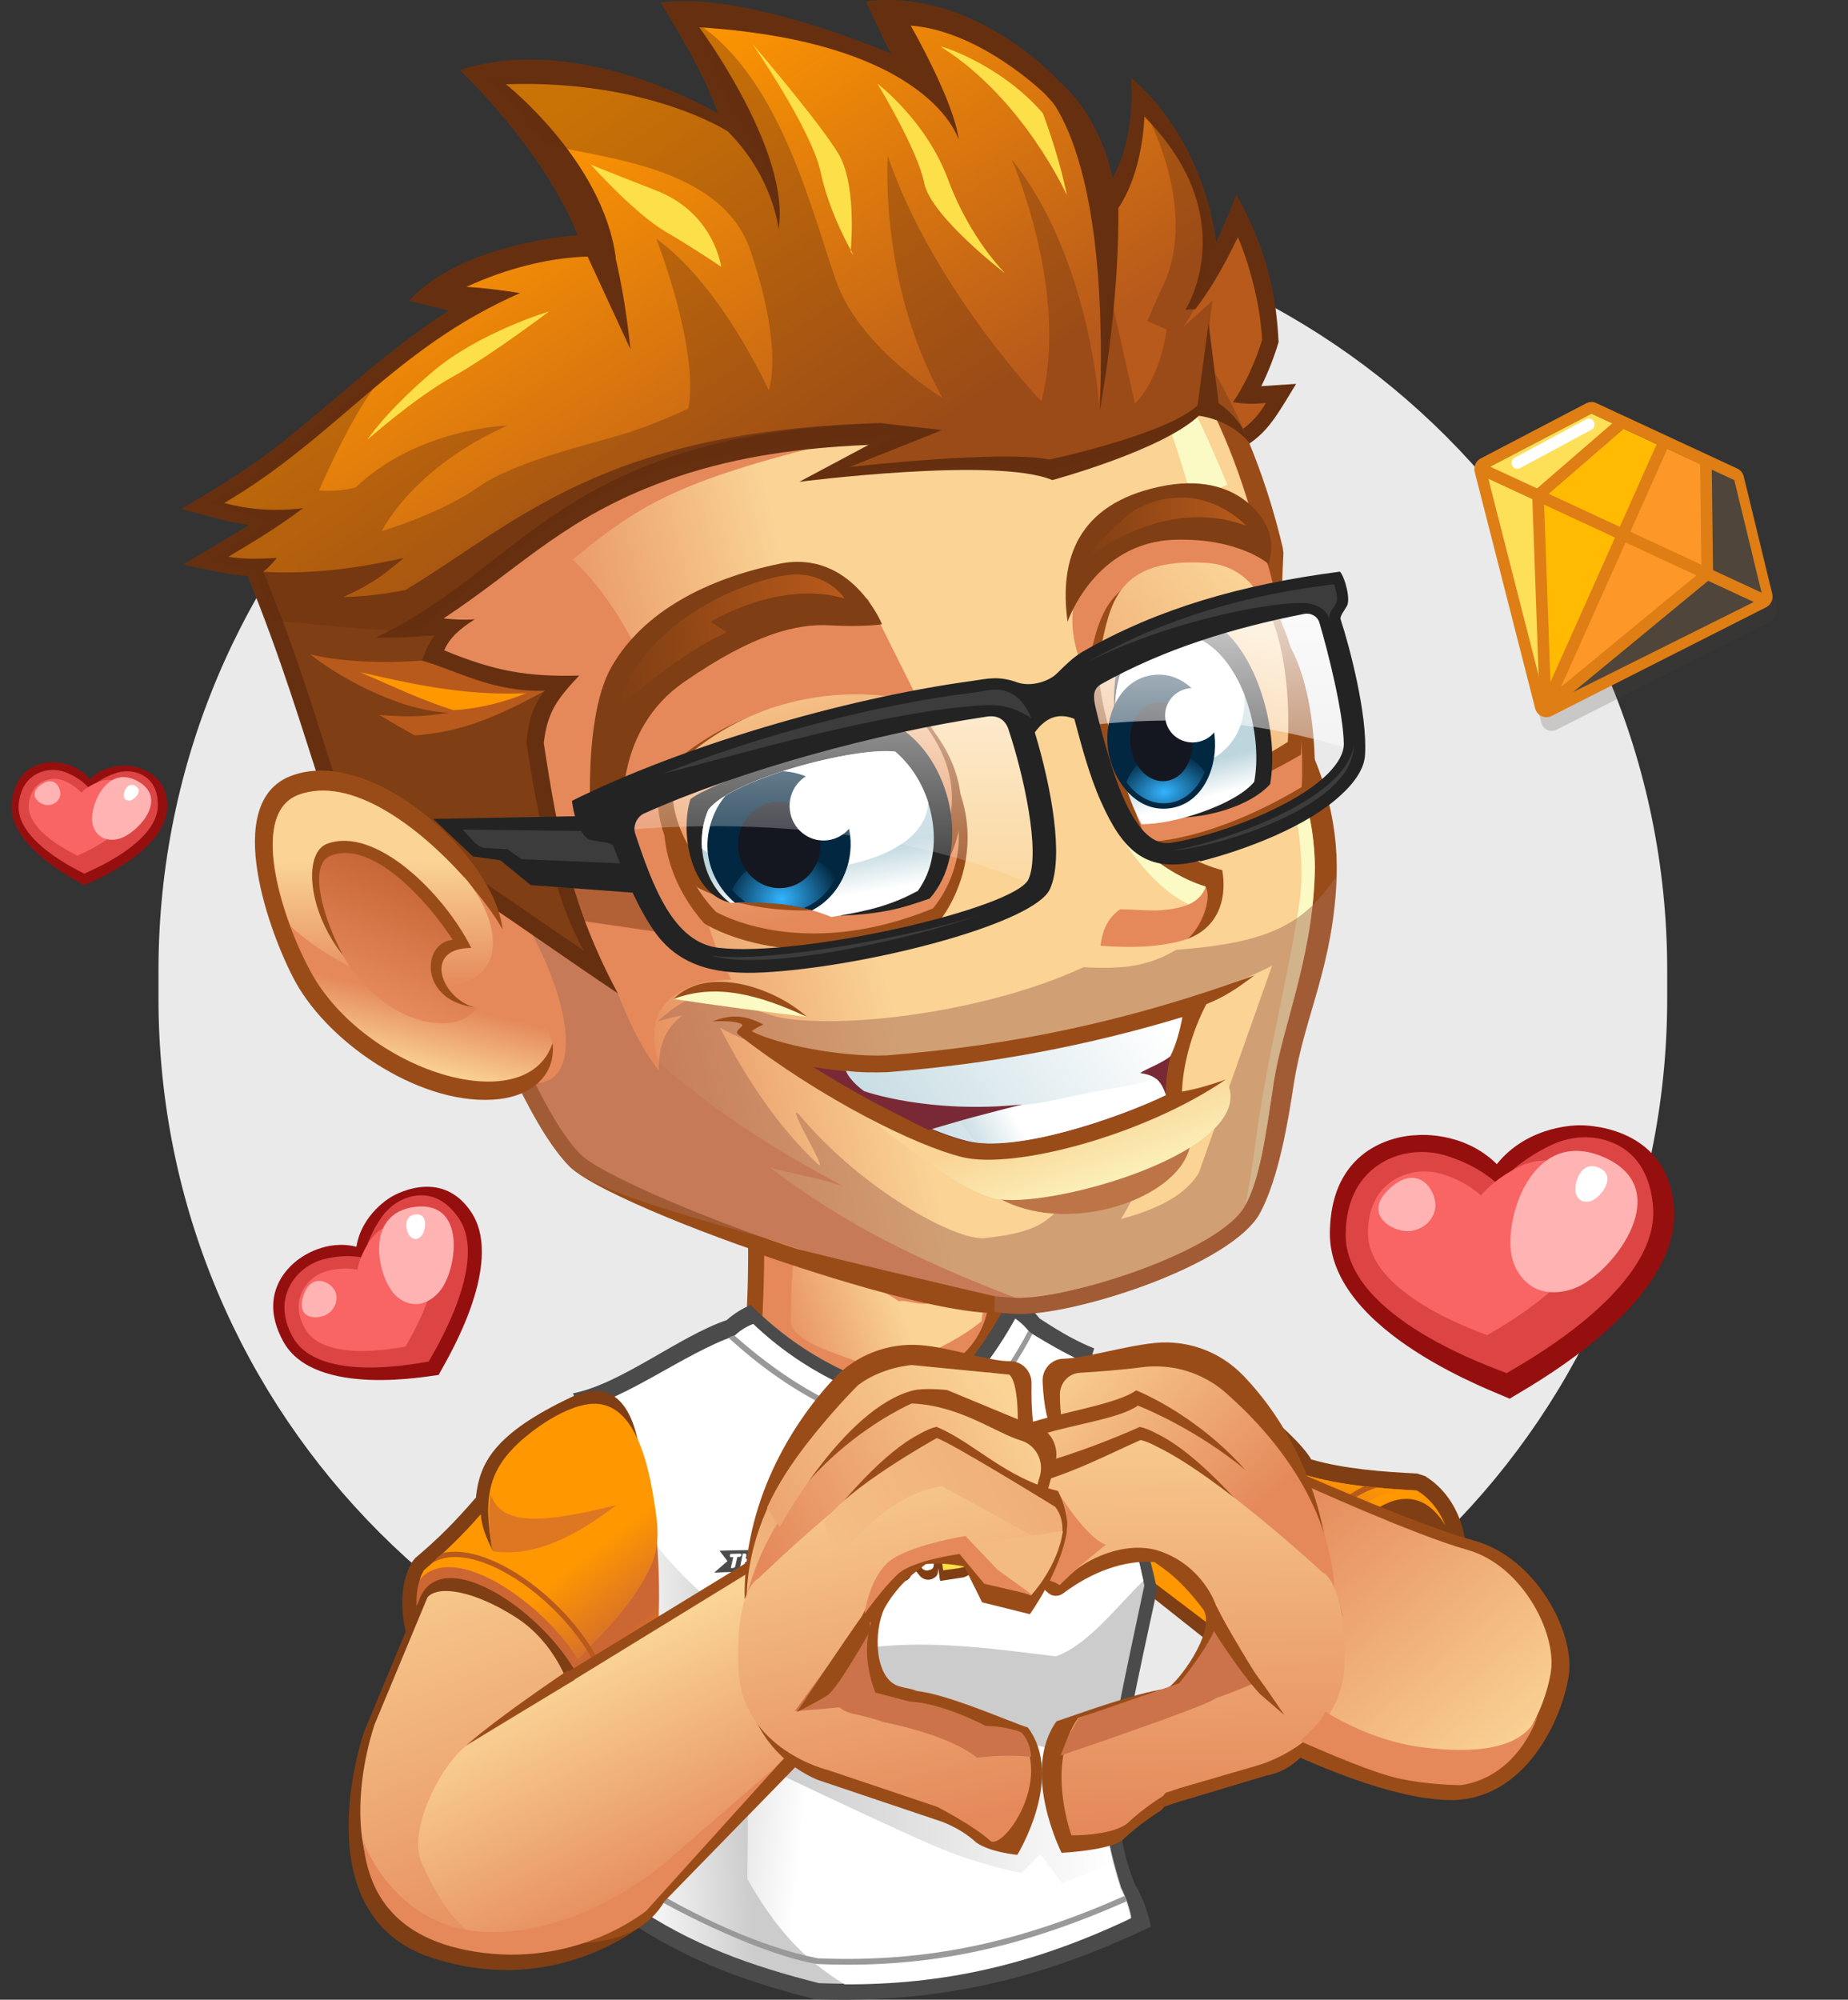<svg width="281" height="304" viewBox="0 0 281 304" fill="none" xmlns="http://www.w3.org/2000/svg">
<rect x="0" y="0" width="281" height="304" fill="#333333" stroke="none"/>
<g clip-path="url(#clip0_1822_878)">
<path d="M253.509 147.525C253.509 84.13 202.153 32.739 138.804 32.739C75.454 32.739 24.099 84.13 24.099 147.525V151.8C24.099 215.195 75.454 266.587 138.804 266.587C202.153 266.587 253.509 215.195 253.509 151.8V147.525Z" fill="#EAEAEA"/>
<path d="M174.5 20.954L171.958 11.831C171.958 11.831 183.103 20.174 185.11 38.2L180.809 48.236L174.5 20.954Z" fill="#663010"/>
<path d="M113.632 184.699C111.8 179.796 110.979 178.971 108.123 174.969L158.083 188.137C154.743 193.493 152.109 199.756 151.772 204.832C144.245 211.131 142.308 212.765 133.376 216.323C118.388 210.452 114.533 204.379 113.444 201.324C113.753 195.827 113.875 190.245 113.632 184.699Z" fill="#9A4C18"/>
<path d="M112.078 176.214C114.278 179.317 115.034 181.376 116.07 184.161C116.325 189.916 116.165 196.011 115.866 201.457C120.634 207.226 128.824 211.997 133.925 214.048C140.572 209.799 142.584 208.792 145.503 206.629C147.722 204.983 149.259 202.583 149.994 199.887C150.337 198.627 150.874 197.246 151.736 195.536C148.501 199.146 144.597 201.076 140.757 201.772C146.776 198.829 150.253 192.981 153.86 187.26L112.027 176.205L112.078 176.214Z" fill="#E5895B"/>
<path d="M149.265 200.844C149.528 197.623 150.565 198.123 151.784 195.544C148.456 199.397 144.433 197.509 141.328 198.081C140.07 198.576 137.866 197.558 136.651 197.803C131.034 193.865 126.12 194.414 121.187 186.606C120.342 193.405 120.325 196.1 120.211 201.062C121.122 204.55 128.213 205.873 133.868 208.38C133.868 208.379 143.245 205.811 149.265 200.844Z" fill="url(#paint0_linear_1822_878)"/>
<path d="M199.36 221.813C196.317 216.766 180.832 204.959 174.054 204.705C169.606 206.735 171.366 212.061 166.896 212.926L165.77 215.892L168.961 237.84L197.845 260.725C220.282 264.943 230.784 233.202 216.694 224.395L215.486 224.012C210.171 223.733 204.511 223.345 199.322 221.845L199.36 221.813Z" fill="#7F3E13"/>
<path d="M167.675 215.369C171.896 214.514 178.375 211.794 181.311 210.619C185.988 211.556 193.834 217.698 196.773 222.37C194.897 222.932 193.783 223.721 192.088 225.646C194.72 224.657 195.899 224.274 198.09 224.109C203.648 225.83 209.871 226.278 215.469 226.587C217.511 227.859 218.922 229.716 219.796 231.953C211.125 217.225 192.694 246.046 198.674 258.198L169.461 236.012L167.699 215.48L167.675 215.369Z" fill="#FF9701"/>
<path d="M167.675 215.369C171.716 214.531 169.391 208.57 173.404 206.966C178.081 207.903 192.434 213.359 196.773 222.37C194.897 222.932 193.783 223.721 192.088 225.646C194.72 224.657 195.899 224.274 198.09 224.109C203.648 225.83 209.871 226.278 215.469 226.587C208.323 226.439 207.031 228.952 202.264 234.07C188.323 230.725 185.507 228.317 172.826 226.234L167.738 215.449L167.675 215.369Z" fill="url(#paint1_linear_1822_878)"/>
<path d="M207.522 225.918C208.227 225.993 208.861 226.061 209.534 226.097C200.222 228.659 191.585 245.057 194.786 254.442L193.551 253.292C191.562 243.892 198.929 229.792 207.522 225.918Z" fill="#B85A1B"/>
<path d="M194.597 219.632C195.462 220.56 196.149 221.505 196.703 222.363C194.827 222.925 193.713 223.714 192.018 225.639C187.13 226.059 184.116 224.539 177.938 221.225C186.093 222.643 190.415 221.835 194.597 219.632Z" fill="#DE7721"/>
<path d="M169.643 272.838C171.931 259.815 174.229 249.655 175.943 241.678C175.189 238.038 174.246 234.614 173.079 231.663C173.577 228.872 173.574 226.109 171.822 222.578C172.25 225.776 172.321 227.051 171.981 229.066C170.895 226.673 169.981 224.679 168.356 222.522L166.144 215.231L165.612 207.436L166.38 204.987C164.018 204.049 161.534 202.708 158.098 200.451C157.02 199.132 155.643 197.83 154.016 196.542C150.28 203.357 146.359 209.569 141.333 212.16C130.976 210.916 121.242 205.543 114.169 198.379C112.844 198.916 111.633 199.702 110.484 200.69C103.34 203.097 94.477 210.371 87.131 211.818L89.525 218.257L98.402 229.881L92.046 250.097L90.884 252.67C92.818 254.964 96.216 259.219 96.629 260.32C97.94 267.662 97.725 272.841 97.09 280.399C95.168 283.732 94.134 286.81 93.134 290.5C103.616 297.62 111.671 300.788 123.89 303.921C144.961 304.7 160.693 299.701 175.02 292.89C174.479 290.363 173.659 288.262 172.555 286.433C171.095 282.732 170.435 279.904 169.689 272.785L169.643 272.838Z" fill="#4B4B4B"/>
<path d="M165.615 207.486C162.109 205.796 161.13 205.34 156.61 202.582C155.859 201.705 155.484 201.266 154.386 200.459C151.466 205.744 146.907 212.196 141.969 214.579C131.506 213.238 121.74 208.173 114.532 201.274C113.403 201.748 112.484 202.364 111.623 203.129C104.088 205.712 96.768 212.52 89.57 213.958C90.431 227.67 91.244 236.534 92.102 250.194C97.57 256.478 101.703 262.225 103.921 269.618C102.345 267.458 101.456 265.924 99.96 264.27C100.783 270.976 99.991 276.597 99.548 281.278C98.034 283.822 96.797 286.86 96.038 289.462C105.166 295.689 114.174 298.853 124.508 301.48C140.954 302.118 155.605 299.328 172.034 291.527C171.746 289.958 171.212 288.454 170.476 286.962C168.887 281.834 167.893 277.493 167.868 272.531C169.257 263.192 170.896 255.628 174 241.024C172.693 234.652 170.794 228.47 168.459 222.568C168.506 217.091 167.806 211.709 165.715 207.481L165.615 207.486Z" fill="url(#paint2_linear_1822_878)"/>
<path d="M165.615 207.486C162.576 206.075 159.572 204.407 156.61 202.582C155.859 201.705 155.484 201.266 154.385 200.459C151.466 205.744 146.906 212.196 141.969 214.579C131.506 213.238 121.74 208.173 114.532 201.274C113.401 201.697 112.481 202.313 111.623 203.129C104.088 205.712 95.118 212.79 87.921 214.228C88.006 215.758 90.99 214.453 91.075 215.982L100.323 235.55C106.036 242.638 115.163 249.734 122.784 252.312C136.327 248.565 147.127 250.168 160.567 251.797C165.588 250.024 170.14 243.802 173.861 240.314C172.568 234.198 170.734 228.267 168.46 222.566C168.633 218.463 167.818 210.99 165.716 207.479L165.615 207.486Z" fill="white"/>
<path d="M159.037 265.634C148.331 263.54 136.989 257.787 126.125 264.604C120.168 263.055 114.953 260.44 109.906 257.2C109.92 261.087 109.623 263.867 109.64 267.805C110.993 269.568 112.395 271.329 113.751 273.143C113.73 277.289 113.663 281.488 113.642 285.633C117.759 292.915 122.044 297.784 128.432 301.661C143.291 301.726 156.879 298.795 171.939 291.633C171.651 290.064 171.116 288.56 170.381 287.068C168.728 281.69 167.89 278.361 167.774 272.639C169.163 263.299 174.434 257.052 166.827 263.782L159.037 265.634Z" fill="url(#paint3_linear_1822_878)"/>
<path d="M124.349 297.703C141.351 298.411 155.42 295.093 170.9 288.266C171.212 288.453 171.279 288.756 171.246 289.065C155.618 295.952 141.452 299.326 124.297 298.575C116.5 297.337 103.455 291.079 96.85 286.907C96.829 286.55 96.913 286.238 97.154 286.071C105.778 291.356 115.723 296 124.349 297.703ZM156.975 202.817C155.069 206.457 153.03 209.49 150.814 212.073C148.457 214.818 145.869 217.014 142.999 218.663L142.751 218.729C136.291 218.077 130.467 216.214 125.044 213.457C119.93 210.836 115.224 207.423 110.785 203.382C111.025 203.215 111.321 203.095 111.668 203.024C115.996 206.867 120.544 210.135 125.452 212.666C130.722 215.38 136.443 217.199 142.753 217.859C145.476 216.269 147.969 214.181 150.232 211.544C152.401 209.015 154.441 205.981 156.346 202.342C156.605 202.48 156.866 202.67 157.027 202.865L156.975 202.817Z" fill="#999999"/>
<path d="M72.426 227.591C69.231 231.285 66.873 233.702 63.137 236.863L62.685 237.42C55.73 248.89 73.978 278.78 91.036 268.026L91.757 267.21C94.643 261.962 94.528 260.805 97.919 256.883C99.177 255.431 100.046 253.435 100.116 251.535L96.327 237.073C99.174 224.887 97.877 207.208 87 212.334C75.07 217.955 72.93 222.458 72.374 227.561L72.426 227.591Z" fill="#7F3E13"/>
<path d="M87.846 214.312C97.122 212.891 101.49 228.43 99.891 251.276C94.625 256.17 93.536 259.492 90.011 265.967C88.006 267.208 85.993 267.854 84.027 267.935C86.822 266.949 88.522 265.572 89.21 263.774C93.694 252.547 66.009 230.119 63.361 244.652C63.194 242.334 63.548 240.276 64.465 238.761C67.309 236.31 70.437 233.368 73.103 230.251C73.299 232.346 73.956 233.784 74.923 235.802C73.327 227.516 83.346 218.489 87.846 214.312Z" fill="url(#paint4_linear_1822_878)"/>
<path d="M89.15 213.51C94.708 212.529 97.745 218.097 99.276 227.065C100.43 233.825 100.517 236.284 96.85 241.871C93.847 246.447 91.217 248.605 87.908 252.288C82.763 243.925 69.136 234.029 63.814 240.13C63.947 239.687 64.198 239.201 64.451 238.715C67.295 236.265 70.423 233.322 73.089 230.206C73.286 232.3 73.943 233.738 74.909 235.757C73.314 227.473 74.463 223.423 78.963 219.246C78.963 219.246 84.127 214.398 89.15 213.51Z" fill="url(#paint5_linear_1822_878)"/>
<path d="M93.716 228.818C87.594 233.466 81.377 236.783 74.883 235.815C74.296 232.727 74.201 229.81 74.611 227.11C76.161 232.207 82.991 231.435 93.716 228.818Z" fill="#DE7721"/>
<path d="M93.216 260.454C93.009 261.076 92.723 261.431 92.421 261.741C93.972 249.873 74.176 232.769 65.86 237.519C66.272 236.976 66.736 236.465 67.455 236.059C76.623 234.157 93.237 248.906 93.255 260.439L93.216 260.454Z" fill="#B85A1B"/>
<path d="M117.935 269.434C117.935 269.434 134.471 277.326 141.64 280.444C148.809 283.562 155.309 284.731 155.309 284.731L158.177 281.906L161.522 286.29L169.169 283.27L167.639 274.5L161.617 270.31L149.286 268.264L121.661 263.49L117.935 269.434Z" fill="url(#paint6_linear_1822_878)"/>
<path d="M109.407 235.743C112.096 235.648 114.786 235.657 117.476 235.58C117.367 236.661 117.236 237.739 117.095 238.815C114.263 238.861 111.437 238.951 108.607 239.067C109.277 238.484 109.948 237.902 110.617 237.319C110.213 236.794 109.81 236.268 109.407 235.743Z" fill="#4B4B4B"/>
<path d="M112.111 236.7C112.029 237.081 111.885 237.726 111.819 238.043C111.753 238.359 111.609 238.314 111.448 238.362C111.286 238.411 111.256 238.352 111.118 238.385C111.247 237.823 111.364 237.271 111.491 236.713C111.368 236.721 111.309 236.717 111.171 236.725C111.034 236.734 110.955 236.618 110.985 236.492C111.015 236.365 111.017 236.337 111.046 236.228C111.519 236.218 112.061 236.19 112.517 236.187C112.721 236.186 112.728 236.269 112.717 236.426C112.707 236.583 112.566 236.669 112.437 236.678C112.309 236.687 112.233 236.683 112.118 236.69C112.113 236.691 112.111 236.697 112.111 236.7ZM115.365 238.261C115.493 238.195 115.61 238.131 115.64 238.016C115.67 237.9 115.658 237.857 115.681 237.755C115.465 237.761 115.251 237.759 115.036 237.761C115.053 237.657 115.071 237.553 115.086 237.449C115.215 237.45 115.31 237.446 115.447 237.446C115.584 237.447 115.684 237.323 115.702 237.204C115.72 237.084 115.725 237.05 115.74 236.946C115.548 236.95 115.357 236.95 115.165 236.952C115.18 236.851 115.197 236.751 115.212 236.649C115.351 236.65 115.476 236.644 115.619 236.645C115.763 236.646 115.853 236.525 115.872 236.407C115.891 236.288 115.892 236.255 115.907 236.152C115.507 236.158 115.109 236.157 114.709 236.162C114.598 236.865 114.47 237.569 114.37 238.273C114.606 238.271 115.172 238.268 115.333 238.266C115.465 238.266 115.361 238.263 115.365 238.261ZM114.524 236.15C114.484 236.363 114.522 236.168 114.467 236.477C114.414 236.786 114.292 237.578 114.214 237.989C114.179 238.181 114.056 238.265 113.871 238.271C113.686 238.278 113.588 238.196 113.617 238.007C113.645 237.818 113.685 237.646 113.715 237.46C113.577 237.465 113.438 237.467 113.3 237.471C113.267 237.659 113.225 237.834 113.189 238.024C113.153 238.214 112.983 238.301 112.83 238.314C112.676 238.327 112.636 238.313 112.502 238.335C112.546 238.144 112.515 238.274 112.574 238.002C112.633 237.729 112.829 236.769 112.879 236.497C112.929 236.224 112.906 236.364 112.939 236.175C113.061 236.188 113.11 236.172 113.251 236.175C113.394 236.178 113.527 236.25 113.492 236.434C113.458 236.619 113.43 236.786 113.394 236.966C113.53 236.962 113.666 236.96 113.803 236.959C113.829 236.78 113.864 236.612 113.893 236.431C113.92 236.25 114.076 236.172 114.219 236.163C114.362 236.154 114.398 236.171 114.524 236.15Z" fill="white"/>
<path d="M150.904 231.976C150.891 231.74 150.82 231.52 150.824 231.279C150.827 231.038 150.914 230.773 150.934 230.525C151.425 230.51 151.926 230.479 152.411 230.474C152.895 230.469 153.22 230.58 153.646 230.874C154.379 230.894 156.378 230.997 156.831 231.021C157.284 231.045 156.963 231.03 156.971 231.032C157.96 231.242 158.557 231.636 159.201 232.343C159.179 232.041 159.166 231.74 159.147 231.439C159.232 231.194 159.316 230.949 159.4 230.704C161.025 230.883 162.648 231.071 164.274 231.248C164.307 231.693 164.359 232.138 164.388 232.583C164.418 233.027 164.281 233.349 164.103 233.744C164.172 233.755 164.239 233.755 164.31 233.773C164.34 234.176 164.408 234.784 164.43 235.145C164.464 235.712 164.31 235.954 164.113 236.424C164.32 236.442 164.527 236.464 164.736 236.491C164.765 236.923 164.833 237.527 164.856 237.919C164.88 238.31 164.864 238.531 164.707 238.832C164.55 239.132 164.495 239.391 164.248 239.644C164.002 239.898 163.774 239.985 163.344 239.945C162.158 239.837 160.814 239.678 159.593 239.549C159.576 239.263 159.563 238.978 159.552 238.692C159.032 239.436 158.54 239.815 157.58 239.964C157.556 239.967 157.865 239.988 157.384 239.969C156.902 239.949 154.837 239.86 154.069 239.848C153.98 239.44 153.999 239.037 153.953 238.631C152.113 239.971 149.932 239.82 148.557 237.932C148.092 238.856 147.611 239.408 146.57 239.773C146.545 239.782 146.859 239.74 146.363 239.816C145.868 239.892 143.749 240.208 142.961 240.337C142.815 239.703 142.772 239.05 142.678 238.411C142.621 238.919 142.68 239.366 142.231 239.739C141.59 240.274 140.751 240.317 140.044 239.744C139.992 239.702 140.032 239.752 139.839 239.524C139.646 239.295 138.955 238.45 138.674 238.114C138.657 238.833 138.74 239.489 138.163 240.041C137.881 240.31 137.586 240.391 137.158 240.45C136.729 240.51 136.095 240.554 135.63 240.618C135.61 240.551 135.601 240.483 135.587 240.418C134.83 240.89 134.259 240.888 133.586 240.224C133.409 240.049 133.161 239.642 132.994 239.419C132.828 240.411 132.43 240.961 131.402 241.17C130.951 241.262 130.317 241.315 129.835 241.4C129.751 241.172 129.681 240.947 129.601 240.721C129.607 240.47 129.608 240.21 129.617 239.965C128.649 241.046 127.692 241.809 126.196 241.955C124.701 242.101 123.525 241.514 122.724 240.189C122.521 239.853 122.331 239.432 122.179 239.066C121.615 239.622 121.053 239.934 120.257 240.02C120.142 240.033 119.959 240.031 119.836 240.048C119.781 240.421 119.796 240.978 119.68 241.309C119.36 242.213 118.84 242.565 117.916 242.669C117.429 242.724 116.782 242.705 116.268 242.744C116.121 242.502 115.986 242.266 115.844 242.028C116.332 239.167 116.741 236.31 117.003 233.413C118.152 233.397 119.514 233.273 120.61 233.229C121.706 233.186 122.151 233.668 122.665 234.516C122.703 234.58 122.708 234.653 122.754 234.709C123.642 233.441 124.892 232.596 126.37 232.409C127.848 232.222 128.758 232.644 129.745 233.653C129.751 233.164 129.752 232.664 129.78 232.165C130.901 232.043 132.417 231.823 133.447 231.739C134.477 231.656 134.772 231.981 135.433 232.575C135.41 232.236 135.424 231.891 135.413 231.547C135.931 231.509 136.405 231.437 136.932 231.415C137.46 231.394 137.894 231.543 138.261 231.964C138.628 232.385 139.014 232.839 139.397 233.247C139.403 233.093 139.371 232.848 139.383 232.706C139.461 231.732 139.878 231.295 140.854 231.191C141.27 231.146 141.882 231.159 142.33 231.125C142.342 231.146 142.326 231.17 142.342 231.186C143.237 231.077 144.402 230.861 145.245 230.832C146.403 230.793 146.993 231.229 147.771 231.962C147.756 231.767 147.715 231.634 147.716 231.419C147.716 231.205 147.764 230.907 147.779 230.673C148.229 230.662 148.829 230.6 149.248 230.606C150.225 230.619 150.684 231.055 150.914 231.966C150.918 231.982 150.92 231.979 150.919 231.983C150.918 231.99 150.904 231.982 150.904 231.976Z" fill="#7F3E13"/>
<path d="M63.383 243.979L55.354 263.271C55.354 263.271 45.718 290.992 65.505 297.569C85.292 304.146 98.865 291.723 98.865 291.723L84.891 257.571C84.891 257.571 82.955 250.921 76.718 246.975C70.481 243.029 65.104 242.079 63.383 243.979Z" fill="#7F3E13"/>
<path d="M68.293 265.202L113.68 237.451C117.57 234.273 114.049 231.87 118.251 234.52L126.068 234.574C131.556 238.035 131.622 255.464 128.24 261.152L101.077 288.999C100.034 290.754 98.587 292.231 96.839 293.233C92.831 295.533 84.453 297.004 76.25 292.605C70.593 289.571 67.067 284.427 64.923 279.858C62.554 274.811 63.993 268.716 68.293 265.202Z" fill="#9A4C18"/>
<path d="M163.629 238.477C164.166 238.775 164.309 238.135 164.308 237.668C164.307 237.495 164.254 237.059 164.244 236.844C163.55 236.766 162.861 236.7 162.169 236.619C162.146 236.268 162.117 235.912 162.098 235.562C162.447 235.582 162.905 235.67 163.231 235.678C163.785 235.691 163.9 235.45 163.899 234.912C163.898 234.713 163.841 234.335 163.833 234.109C163.216 234.036 162.603 233.975 161.987 233.907C161.964 233.581 161.943 233.252 161.917 232.927C162.368 232.96 162.766 233.043 163.23 233.063C163.693 233.082 163.894 232.858 163.868 232.342C163.857 232.151 163.821 231.794 163.806 231.576C162.524 231.429 161.247 231.287 159.964 231.141C160.127 233.468 160.217 235.79 160.4 238.122C161.144 238.206 163.021 238.411 163.507 238.462C163.993 238.513 163.498 238.462 163.611 238.473C163.724 238.484 163.629 238.477 163.629 238.477ZM146.386 238.271C145.528 238.491 144.341 238.57 143.42 238.724C143.09 236.33 142.747 233.954 142.415 231.561C143.305 231.462 144.425 231.223 145.275 231.209C146.528 231.188 147.152 231.784 147.783 232.765C148.083 233.232 148.258 233.769 148.351 234.316C148.444 234.863 148.451 235.436 148.322 235.979C148.044 237.15 147.647 237.948 146.386 238.271ZM146.556 234.483C146.384 233.449 145.986 232.648 144.879 232.645C144.772 232.645 144.64 232.684 144.532 232.691C144.754 234.094 144.959 235.496 145.172 236.901C145.28 236.881 145.421 236.887 145.525 236.855C146.625 236.515 146.729 235.518 146.556 234.483ZM154.112 235.821C154.208 236.608 154.045 236.98 153.537 237.407C153.028 237.834 152.445 237.971 151.799 238C151.154 238.03 150.513 237.95 149.931 237.581C149.348 237.213 149.067 236.891 148.96 236.061C148.761 234.527 148.576 232.638 148.387 231.024C148.652 231.022 149.081 230.962 149.315 230.98C149.94 231.03 150.257 231.13 150.373 231.829C150.566 233.004 150.682 234.489 150.858 235.666C150.932 236.157 151.192 236.275 151.59 236.248C151.988 236.22 152.23 236.116 152.17 235.598C151.995 234.103 151.74 232.427 151.56 230.886C151.819 230.888 152.252 230.838 152.483 230.857C153.098 230.908 153.445 231.019 153.555 231.705C153.757 232.952 153.964 234.613 154.112 235.821ZM157.657 238.466C156.675 238.446 155.702 238.383 154.723 238.353C154.548 235.993 154.361 233.64 154.182 231.279C155.058 231.329 156.161 231.297 156.986 231.421C158.224 231.608 158.79 232.338 159.327 233.363C159.582 233.852 159.725 234.467 159.785 234.964C159.844 235.461 159.816 236.203 159.643 236.563C159.267 237.349 157.762 237.828 157.675 238.337C157.588 238.845 157.679 238.327 157.66 238.447C157.64 238.567 157.657 238.466 157.657 238.466ZM158.042 234.822C159.343 234.275 157.131 232.914 156.505 232.738C156.445 232.721 156.256 232.732 156.178 232.721C156.3 234.116 156.417 235.512 156.537 236.905C156.611 236.926 156.817 236.919 156.879 236.922C157.538 236.942 157.791 235.171 157.986 234.894C158.182 234.616 157.988 234.897 158.034 234.832C158.08 234.768 158.042 234.822 158.042 234.822Z" fill="#FDE049"/>
<path d="M65.008 242.809L56.979 262.102C56.979 262.102 47.659 288.117 67.446 294.694C87.232 301.271 97.073 290.163 97.073 290.163L86.516 256.402C86.516 256.402 84.58 249.752 78.343 245.806C72.106 241.859 66.729 240.909 65.008 242.809Z" fill="url(#paint7_linear_1822_878)"/>
<path d="M121.616 234.108C121.229 234.347 121.026 233.796 120.549 233.816C119.626 233.854 118.471 233.964 117.493 233.971C117.251 236.404 116.965 238.82 116.585 241.233C116.86 241.212 117.284 241.23 117.531 241.201C118.244 241.113 118.558 240.894 118.691 240.15C118.769 239.717 118.793 239.087 118.866 238.622C119.159 238.594 119.584 238.601 119.856 238.572C120.543 238.497 121.028 238.239 121.46 237.726C121.892 237.212 122.12 236.599 122.191 235.959C122.263 235.319 122.123 234.833 121.8 234.323C121.742 234.231 121.583 234.217 121.608 234.104C121.61 234.096 121.623 234.103 121.616 234.108ZM139.927 234.773C139.928 234.77 139.922 234.744 139.927 234.749C139.948 234.769 139.979 234.812 139.999 234.834C139.998 234.138 139.921 233.339 139.934 232.667C139.947 231.995 140.249 231.829 140.865 231.747C141.077 231.718 141.48 231.728 141.723 231.712C141.804 233.672 141.93 235.812 141.989 237.716C142.014 238.513 141.66 238.615 141.054 238.746C140.799 238.802 140.562 238.674 140.348 238.55C140.303 238.524 140.284 238.494 140.241 238.442C139.487 237.545 138.727 236.624 137.958 235.731C137.955 235.731 137.963 235.76 137.957 235.755C137.936 235.734 137.907 235.692 137.885 235.672C137.882 236.411 137.948 237.259 137.929 237.973C137.909 238.688 137.616 238.919 136.955 239.047C136.726 239.092 136.313 239.097 136.058 239.142C136.018 236.784 135.999 234.428 135.97 232.072C136.25 232.039 136.659 232.014 136.913 231.985C137.166 231.956 137.447 232.037 137.582 232.124C137.717 232.212 137.676 232.216 137.732 232.285C138.444 233.149 139.187 233.959 139.927 234.79C139.928 234.786 139.925 234.776 139.927 234.773C139.927 234.773 139.926 234.773 139.927 234.773ZM134.325 236.158C134.574 236.546 134.966 237.053 135.204 237.373C135.442 237.693 135.56 237.886 135.571 238.216C135.583 238.546 135.408 238.743 135.229 238.962C135.049 239.181 134.748 239.317 134.519 239.349C134.289 239.381 134.134 239.274 134.005 239.183C133.875 239.092 133.879 239.084 133.794 238.974C133.254 238.284 132.742 237.537 132.229 236.818C132.224 236.819 132.233 236.866 132.227 236.859C132.207 236.837 132.175 236.788 132.157 236.757C132.131 237.394 132.176 237.978 132.136 238.628C132.095 239.277 131.786 239.617 131.114 239.741C130.881 239.785 130.459 239.831 130.197 239.874C130.228 237.471 130.292 235.066 130.311 232.665C130.732 232.614 130.837 232.597 131.337 232.537C131.836 232.476 132.93 232.342 133.453 232.292C133.974 232.242 134.173 232.344 134.561 232.549C134.651 232.597 134.696 232.684 134.756 232.738C135.11 233.055 135.267 233.668 135.298 234.06C135.354 234.766 134.532 235.763 134.376 236.059C134.219 236.354 134.324 236.156 134.325 236.158C134.327 236.16 134.325 236.158 134.325 236.158ZM132.179 233.771C132.175 234.31 132.168 234.848 132.166 235.385C132.187 235.385 132.218 235.374 132.236 235.378C132.253 235.382 132.22 235.441 132.243 235.439C132.395 235.426 132.659 235.395 132.799 235.373C133.349 235.288 133.602 234.995 133.633 234.473C133.651 234.183 133.563 234.013 133.377 233.85C133.191 233.687 132.961 233.691 132.749 233.706C132.537 233.72 132.38 233.753 132.179 233.771C132.18 233.771 132.179 233.771 132.179 233.771ZM119.737 235.195C119.946 235.194 120.171 235.201 120.338 235.383C120.505 235.565 120.576 235.752 120.534 236.04C120.459 236.556 120.207 236.856 119.647 236.905C119.505 236.918 119.259 236.924 119.102 236.933C119.094 236.918 119.114 236.879 119.103 236.869C119.091 236.857 119.053 236.874 119.035 236.869C119.084 236.321 119.138 235.772 119.183 235.222C119.384 235.221 119.528 235.198 119.737 235.195C119.737 235.195 119.726 235.193 119.737 235.195Z" fill="url(#paint8_linear_1822_878)"/>
<path d="M126.34 233.073C128.349 232.834 129.759 234.175 129.722 236.244C129.685 238.314 128.123 240.287 126.048 240.548C123.974 240.809 122.508 239.24 122.631 237.167C122.755 235.093 124.331 233.312 126.34 233.073Z" fill="#B85A1B"/>
<path d="M126.332 233.259C128.241 233.031 129.571 234.306 129.535 236.268C129.5 238.23 128.016 240.094 126.057 240.342C124.099 240.59 122.699 239.112 122.818 237.149C122.936 235.186 124.423 233.486 126.332 233.259Z" fill="url(#paint9_linear_1822_878)"/>
<path d="M124.311 238.974C124.632 238.444 123.933 237.746 124.062 237.246C124.559 235.322 127.766 234.217 128.291 236.656C128.422 237.263 128.06 237.928 127.919 238.504C127.913 238.526 127.886 238.564 127.869 238.58C126.877 239.574 125.509 239.999 124.35 239.042C124.331 239.027 124.316 238.99 124.313 238.98C124.309 238.971 124.308 238.979 124.311 238.974Z" fill="#9A4C18"/>
<path d="M124.534 238.884C124.108 238.473 124.115 237.709 124.244 237.231C124.712 235.505 127.636 234.517 128.108 236.692C128.232 237.265 127.849 237.897 127.734 238.445C127.069 239.36 125.221 239.024 124.652 238.908C124.185 238.815 124.538 238.889 124.534 238.884Z" fill="#FAD395"/>
<path d="M124.032 237.561C124.179 237.546 124.338 237.534 124.489 237.51C124.494 237.324 124.505 236.965 124.546 236.821C124.586 236.677 124.79 236.683 124.807 236.632C124.823 236.579 124.542 236.499 124.58 236.442C124.628 236.37 124.766 236.324 124.87 236.321C125.203 236.314 125.543 236.413 125.864 236.514C125.705 236.55 125.546 236.574 125.385 236.609C125.665 236.601 125.913 236.732 126.202 236.666C126.778 236.535 127.304 236.171 127.795 235.827C127.795 235.895 127.878 235.928 127.851 236.013C127.823 236.097 127.669 236.207 127.587 236.255C127.662 236.328 127.795 236.24 127.848 236.38C127.9 236.52 127.847 236.873 127.851 237.054C128.006 237.035 128.168 237.005 128.324 236.98C128.331 236.676 128.316 236.374 128.375 236.072C128.388 236.006 128.489 235.833 128.47 235.788C128.449 235.742 128.242 235.91 128.247 235.853C128.252 235.795 128.414 235.75 128.438 235.617C128.462 235.484 128.497 235.199 128.494 235.044C128.379 235.14 128.162 235.405 128.035 235.402C127.978 235.4 128.148 235.177 128.107 235.068C128.067 234.959 127.913 234.695 127.828 234.572C127.814 234.716 127.781 234.868 127.742 235.011C127.625 234.829 127.59 234.632 127.43 234.468C127.271 234.303 126.983 234.2 126.777 234.085C126.941 234.308 127.089 234.539 127.202 234.791C127.023 234.69 126.99 234.407 126.767 234.356C126.242 234.237 125.62 234.342 125.071 234.369C125.324 234.589 125.56 234.8 125.762 235.07C125.578 235.02 125.519 234.932 125.285 234.955C125.053 234.977 124.664 235.168 124.415 235.267C124.619 235.357 124.818 235.449 124.99 235.599C124.622 235.708 124.281 235.876 123.959 236.079C124.022 236.096 124.19 236.143 124.21 236.19C124.23 236.237 124.047 236.183 124.051 236.235C124.084 236.659 124.299 237.164 124.048 237.558C124.037 237.574 124.027 237.562 124.032 237.561Z" fill="#7F3E13"/>
<path d="M124.526 236.636C124.527 236.573 124.377 236.431 124.363 236.391C124.349 236.351 124.359 236.376 124.36 236.375C124.468 236.307 124.651 236.195 124.762 236.173C125.288 236.067 125.688 236.27 126.142 236.445C126.173 236.457 126.179 236.376 126.167 236.339C126.092 236.114 125.912 235.903 125.761 235.71C125.976 235.872 126.167 236.081 126.3 236.303C126.324 236.344 126.256 236.459 126.286 236.42C126.316 236.381 126.453 236.275 126.468 236.109C126.483 235.942 126.41 235.503 126.376 235.295C126.501 235.54 126.589 235.865 126.603 236.127C126.607 236.214 126.486 236.323 126.507 236.324C126.528 236.325 126.722 236.19 126.748 236.103C126.812 235.891 126.798 235.597 126.816 235.365C126.857 235.628 126.898 235.9 126.852 236.163C126.84 236.238 126.735 236.258 126.707 236.325C127.059 236.149 127.405 235.965 127.708 235.709C127.778 235.651 127.802 235.571 127.846 235.483C127.889 235.395 127.958 235.209 127.959 235.117C127.96 235.025 127.909 235.021 127.887 234.951C127.842 235.104 127.798 235.254 127.753 235.404C127.625 235.128 127.489 234.819 127.339 234.568C127.311 234.52 127.156 234.415 127.165 234.444C127.198 234.549 127.284 234.791 127.345 234.928C127.406 235.064 127.475 235.181 127.505 235.323C127.218 235.069 127.056 234.656 126.68 234.504C126.321 234.361 125.806 234.504 125.416 234.482C125.731 234.793 125.969 235.133 126.22 235.498C125.893 235.315 125.645 235.167 125.247 235.105C125.17 235.093 124.869 235.223 124.769 235.264C124.936 235.371 125.102 235.49 125.25 235.631C125.081 235.665 124.862 235.775 124.713 235.82C124.563 235.865 124.306 235.902 124.277 236.019C124.249 236.137 124.339 236.1 124.395 236.137C124.452 236.175 124.669 236.029 124.685 236.05C124.701 236.071 124.566 236.133 124.522 236.198C124.477 236.262 124.216 236.252 124.196 236.371C124.149 236.656 124.217 237.08 124.176 237.396C124.238 237.396 124.292 237.386 124.35 237.382C124.349 237.147 124.292 236.949 124.419 236.734C124.439 236.703 124.526 236.699 124.526 236.636ZM128.342 235.923C128.243 235.862 128.079 235.983 128.017 236.03C127.955 236.077 127.915 236.163 127.891 236.194C127.867 236.225 127.976 236.255 127.978 236.28C127.995 236.445 127.904 236.893 127.975 236.991C128.046 237.09 128.115 237.088 128.199 236.977C128.284 236.866 128.237 236.345 128.217 236.183C128.213 236.152 128.035 236.245 128.051 236.231C128.109 236.181 128.319 236.001 128.338 235.943C128.357 235.883 128.345 235.925 128.342 235.923ZM127.98 235.912C128.09 235.87 128.261 235.681 128.295 235.609C128.329 235.537 128.35 235.388 128.322 235.393C128.27 235.402 128.016 235.569 127.957 235.602C127.898 235.636 127.909 235.657 127.895 235.699C127.883 235.741 127.949 235.886 127.971 235.905C127.991 235.924 127.972 235.914 127.98 235.912C127.989 235.908 127.98 235.912 127.98 235.912Z" fill="#7F3E13"/>
<path d="M126.149 236.456C126.152 236.437 126.185 236.386 126.171 236.348C126.084 236.111 125.918 235.913 125.761 235.714C125.977 235.878 126.168 236.086 126.3 236.308C126.324 236.349 126.255 236.464 126.286 236.425C126.317 236.386 126.453 236.28 126.468 236.114C126.483 235.947 126.411 235.508 126.376 235.3C126.502 235.546 126.589 235.87 126.603 236.133C126.608 236.22 126.487 236.329 126.507 236.329C126.528 236.331 126.723 236.196 126.748 236.109C126.812 235.897 126.799 235.602 126.816 235.371C126.858 235.634 126.897 235.906 126.852 236.169C126.839 236.244 126.735 236.264 126.707 236.331C126.967 236.185 127.261 236.077 127.488 235.875C127.586 235.787 127.59 235.58 127.657 235.475C127.604 235.496 127.502 235.717 127.462 235.692C127.417 235.663 127.559 235.417 127.485 235.34C127.236 235.077 127.04 234.67 126.672 234.518C126.322 234.372 125.794 234.518 125.41 234.494C125.725 234.806 125.963 235.147 126.214 235.511C125.887 235.329 125.639 235.18 125.24 235.118C125.164 235.106 124.863 235.237 124.763 235.277C125.147 235.415 125.464 235.61 125.746 235.92C125.572 235.9 125.413 235.895 125.241 235.933C125.582 236.061 125.773 236.452 126.141 236.473C126.153 236.472 126.147 236.476 126.149 236.456Z" fill="#7F3E13"/>
<path d="M126.183 237.369C126.106 237.284 125.973 237.291 125.894 237.291C125.091 237.301 124.356 237.327 123.575 237.526C123.455 237.556 123.515 237.836 123.577 237.876C123.639 237.916 123.683 237.907 123.691 237.937C123.737 238.12 123.75 238.36 123.804 238.525C123.859 238.69 123.883 238.788 124.042 238.853C124.444 239.018 124.914 239.046 125.349 239.013C125.553 238.997 125.722 238.923 125.826 238.728C125.929 238.534 125.975 238.16 126.021 237.979C126.066 237.799 126.231 237.767 126.272 237.948C126.314 238.13 126.282 238.469 126.415 238.648C126.548 238.828 126.589 238.86 126.905 238.807C127.22 238.755 127.872 238.555 128.204 238.308C128.334 238.211 128.407 238.088 128.459 237.909C128.51 237.729 128.555 237.474 128.604 237.276C128.612 237.24 128.665 237.223 128.718 237.187C128.77 237.15 128.873 236.83 128.75 236.831C127.959 236.837 127.213 237.007 126.466 237.222C126.387 237.245 126.215 237.471 126.186 237.388C126.158 237.305 126.191 237.391 126.186 237.371C126.179 237.352 126.183 237.369 126.183 237.369Z" fill="#232323"/>
<path d="M123.652 237.625C123.58 237.645 123.605 237.725 123.648 237.715C124.341 237.545 125.115 237.478 125.808 237.412C125.284 237.4 124.077 237.574 123.721 237.616C123.436 237.65 123.662 237.622 123.652 237.625ZM128.668 236.945C128.741 236.955 128.706 237.033 128.663 237.034C127.964 237.05 127.208 237.193 126.536 237.312C127.035 237.167 128.252 237.011 128.598 236.956C128.884 236.91 128.657 236.944 128.668 236.945Z" fill="#3C3C3C"/>
<path d="M123.858 237.884C123.693 238.009 123.905 238.246 123.942 238.395C123.978 238.544 124.021 238.694 124.163 238.739C124.575 238.868 124.935 238.881 125.368 238.842C125.478 238.832 125.626 238.814 125.699 238.652C125.774 238.489 125.875 238.001 125.881 237.842C125.888 237.683 125.883 237.688 125.774 237.677C125.171 237.612 124.535 237.687 123.938 237.801C123.887 237.811 123.906 237.872 123.863 237.887C123.857 237.89 123.863 237.88 123.858 237.884ZM128.446 237.262C128.615 237.394 128.376 237.656 128.332 237.813C128.289 237.971 128.231 238.146 128.092 238.224C127.695 238.448 127.311 238.569 126.871 238.644C126.758 238.663 126.621 238.694 126.547 238.538C126.474 238.382 126.423 237.921 126.427 237.764C126.431 237.606 126.444 237.608 126.548 237.569C127.127 237.352 127.758 237.245 128.37 237.199C128.423 237.195 128.398 237.257 128.44 237.267C128.448 237.268 128.44 237.257 128.446 237.262Z" fill="#CCCCCC"/>
<path d="M118.729 182.868C122.924 185.911 125.641 186.127 125.641 186.127C123.628 185.424 121.246 184.264 118.729 182.868Z" fill="#CF9662"/>
<path d="M195.761 223.079C195.761 223.079 214.861 231.64 224.211 234.228C233.562 236.816 239.53 248.164 238.536 254.734C237.541 261.304 231.971 273.648 220.63 273.648C209.29 273.648 191.186 264.092 191.186 264.092L195.761 223.079Z" fill="#9A4C18"/>
<path d="M70.726 265.532L113.471 239.302C117.135 236.299 113.825 234.037 117.777 236.531L125.134 236.573C130.294 239.831 128.323 255.758 125.134 261.127L100.923 286.496C99.939 288.152 98.576 289.547 96.93 290.494C93.154 292.668 81.632 299.565 73.917 295.426C68.596 292.57 66.18 287.601 64.167 283.295C61.944 278.537 66.674 268.851 70.726 265.532Z" fill="url(#paint10_linear_1822_878)"/>
<path d="M254.536 183.541C253.535 170.67 240.195 171.068 240.195 171.068C240.195 171.068 232.447 170.892 227.604 176.977C222.349 171.779 215.319 172.574 215.319 172.574C215.319 172.574 202.354 172.56 202.216 187.438C202.076 202.652 227.935 211.815 229.524 212.615L229.525 212.66C229.525 212.66 229.538 212.651 229.562 212.634C229.586 212.647 229.6 212.653 229.6 212.653L229.598 212.609C231.119 211.538 255.712 198.655 254.536 183.541Z" fill="#960F0F"/>
<path d="M251.356 183.444C250.836 177.189 247.676 174.56 244.645 173.496C241.809 172.499 238.633 172.769 235.901 174.064C233.61 175.15 230.348 177.074 227.808 180.077C225.334 177.772 222.322 176.454 220.024 175.723C216.497 174.601 212.546 175.055 209.514 177.153C206.979 178.908 204.702 182.019 204.62 187.533C204.428 200.424 227.631 208.069 229.057 208.74L229.058 208.778C229.058 208.778 229.069 208.77 229.091 208.756C229.112 208.766 229.125 208.773 229.125 208.773L229.123 208.735C230.495 207.821 252.419 196.238 251.356 183.444Z" fill="#DD4545"/>
<path d="M242.622 184.239C242.237 179.606 239.897 177.659 237.651 176.871C235.552 176.133 233.199 176.332 231.177 177.292C229.48 178.096 227.064 179.521 225.182 181.745C223.35 180.038 221.12 179.062 219.417 178.52C216.805 177.69 213.88 178.026 211.635 179.579C209.757 180.879 208.071 183.183 208.01 187.267C207.868 196.814 225.052 202.476 226.108 202.973L226.109 203C226.109 203 226.117 202.994 226.133 202.984C226.149 202.992 226.158 202.996 226.158 202.996L226.157 202.969C227.173 202.292 243.409 193.714 242.622 184.239Z" fill="#F96464"/>
<path d="M239.978 195.603C237.626 196.694 235.246 196.638 233.656 195.943C232.066 195.249 230.506 193.585 229.921 191.211C228.515 185.507 232.905 171.13 243.87 175.917C254.834 180.705 245.63 192.98 239.978 195.603Z" fill="#FFB3B3"/>
<path d="M242.144 182.481C241.551 182.756 240.951 182.741 240.55 182.567C240.15 182.392 239.756 181.972 239.609 181.373C239.254 179.935 240.361 176.311 243.125 177.517C245.89 178.725 243.569 181.82 242.144 182.481Z" fill="white"/>
<path d="M218.255 183.549C218.149 184.547 217.585 185.473 216.95 186.045C216.314 186.616 215.303 187.106 214.235 187.163C211.668 187.302 207.005 184.55 211.388 180.609C215.771 176.668 218.509 181.15 218.255 183.549Z" fill="#FFB3B3"/>
<path d="M197.959 225.563C197.959 225.563 214.866 233.283 223.144 235.617C231.422 237.951 236.706 248.184 235.825 254.108C234.944 260.033 230.013 271.163 219.974 271.163C209.935 271.163 193.908 262.546 193.908 262.546L197.959 225.563Z" fill="url(#paint11_linear_1822_878)"/>
<path d="M191.772 58.736C192.862 56.535 193.703 54.367 194.42 52.008C194.005 43.413 192.029 36.873 187.987 29.57C184.55 38.459 180.91 46.138 172.93 52.217L170.807 53.83L184.265 70.623C192.113 66.723 192.558 65.842 197.08 58.358L192.271 58.671C192.072 58.697 191.923 58.716 191.717 58.691L191.772 58.736Z" fill="#663010"/>
<path d="M174.45 54.285C179.575 50.429 183.879 45.238 188.236 36.024C190.409 41.303 191.688 47.111 191.908 51.715C190.858 55.044 189.317 58.487 187.476 61.145C189.534 61.445 190.491 61.424 192.492 61.268C190.405 64.781 188.026 65.965 185.034 67.485L174.505 54.329L174.45 54.285Z" fill="#B85A1B"/>
<path d="M74.41 155.594C77.406 162.208 81.814 172.449 86.559 177.292C90.432 181.218 110.335 188.939 121.721 192.356L120.561 186.688L125.242 187.781C133.738 193.941 145.078 199.424 154.365 199.766C163.296 200.103 187.326 192.306 191.594 184.391C194.38 179.191 195.836 170.61 196.72 164.729C198.353 154.324 202.739 146.959 203.24 133.148C203.54 124.614 200.863 115.281 196.045 108.233C194.338 100.216 194.802 92.176 195.152 84.048L195.063 83.338C190.727 64.747 180.294 43.031 162.378 34.641C146.448 27.179 126.144 27.594 109.427 31.663C91.531 35.988 74.608 46.108 62.205 60.07C51.569 72.002 44.179 87.684 46.225 104.101C48.156 119.605 55.3 133.561 65.471 145.064L74.31 155.607L74.41 155.594Z" fill="#9A4C18"/>
<path d="M110.409 34.676C72.758 43.824 45.198 74.783 48.816 103.817C50.571 117.902 56.912 131.497 67.438 143.418L76.515 154.24C79.873 161.734 84.036 171.234 88.308 175.521C92.873 180.13 133.501 196.494 154.459 197.283C162.328 197.602 185.651 190.206 189.379 183.236C191.627 178.981 192.374 173.22 193.706 164.45C194.964 156.306 199.474 145.889 199.911 133.167C200.165 126.698 198.431 117.243 192.909 109.411C191.003 101.008 191.473 93.019 191.872 84.06C187.529 65.418 178.161 45.367 161.478 37.538C147.847 31.116 129.138 30.141 110.409 34.676Z" fill="#E5895B"/>
<path d="M110.409 34.676C119.912 41.632 127.903 53.47 129.24 66.631C103.858 72.904 97.99 76.084 87.088 85.063C92.536 90.279 96.863 97.441 99.913 106.108C107.353 105.814 114.344 105.579 119.918 105.732L131.024 111.76C116.274 117.428 111.475 117.431 105.741 120.851C105.11 129.171 106.144 139.901 111.208 148.924C101.091 149.204 97.689 154.742 100.269 161.667C109.856 169.693 116.887 174.241 128.148 180.299C123.889 178.946 121.583 178.678 117.092 177.509C128.582 186.216 139.768 191.667 154.408 197.288C162.277 197.608 185.6 190.213 189.327 183.242C191.575 178.986 192.323 173.226 193.654 164.456C194.912 156.313 199.423 145.895 199.858 133.173C200.112 126.704 198.38 117.249 192.858 109.417C190.952 101.014 191.421 93.025 191.821 84.066C187.478 65.424 178.11 45.373 161.426 37.544C147.796 31.122 129.088 30.146 110.358 34.682L110.409 34.676Z" fill="url(#paint12_linear_1822_878)"/>
<path d="M189.372 183.186C191.62 178.931 192.367 173.171 193.699 164.4C194.957 156.256 199.468 145.839 199.903 133.116C200.158 126.648 198.424 117.193 192.902 109.361C196.687 119.066 198.685 129.413 197.611 137.017C196.391 145.465 193.888 156.189 192.744 162.413C190.708 173.231 190.647 177.203 189.366 183.135L189.372 183.186Z" fill="#FBFAC4"/>
<path d="M57.654 129.755C58.551 131.286 59.412 132.513 60.409 134.032L79.422 135.019L84.669 139.437L102.829 142.081L96.744 128.916L57.666 129.856L57.654 129.755Z" fill="#B26036"/>
<path d="M186.636 73.668C181.38 61.477 178.156 52.627 165.652 46.729C175.869 56.167 177.262 62.885 181.314 75.953L186.636 73.668Z" fill="#FBFAC4"/>
<path d="M178.88 144.385C174.827 146.712 171.478 147.403 164.765 147.037C150.39 153.686 129.705 156.312 119.573 154.844C116.346 154.489 109.354 151.069 106.042 151.241C103.366 152.463 101.938 153.574 99.978 155.27C101.686 154.792 102.568 154.574 103.705 154.376C101.744 156.071 100.237 157.76 100.141 162.663C97.394 159.26 95.358 154.684 93.934 150.955L78.901 138.537C87.891 153.128 89.131 167.538 78.41 164.189L78.36 164.196C79.103 165.696 79.838 167.145 80.625 168.588C82.465 172.005 84.472 175.143 86.602 177.236C91.452 182.117 113.059 186.888 121.249 189.793C124.577 190.958 131.33 192.864 135.353 193.939C135.894 194.229 137.667 195.08 138.202 195.32C143.67 197.856 149.335 199.542 154.407 199.709C163.339 200.046 187.369 192.25 191.636 184.335C194.423 179.135 195.879 170.554 196.763 164.673C198.395 154.267 202.78 146.903 203.282 133.091C198.462 140.203 193.546 143.31 178.88 144.385ZM182.296 178.284C179.954 182.192 174.986 184.07 170.445 185.328C173.431 180.514 172.27 180.921 173.451 177.422C170.29 179.221 165.321 180.688 162.979 181.352C159.718 185.584 158.118 187.336 149.692 188.22C145.3 188.635 130.94 180.815 121.372 169.285C119.585 167.92 126.168 178.601 124.345 176.932C118.758 171.745 113.972 164.915 109.457 156.204C109.432 156.189 109.407 156.177 109.383 156.163L109.432 156.156C109.439 156.172 109.449 156.188 109.457 156.204C129.377 167.768 173.191 156.894 193.426 146.818C192.234 150.216 183.675 174.348 182.296 178.284Z" fill="#A86D54" fill-opacity="0.502"/>
<path d="M67.491 93.984C78.459 86.747 84.816 79.796 98.025 74.329C116.518 66.682 135.785 67.277 155.077 67.662L98.82 35.713C78.908 39.269 68.218 45.905 52.917 58.904C41.817 68.322 39.59 70.309 27.54 77.379C30.773 78.195 34.66 79.391 37.893 79.797L27.836 85.835C30.789 86.431 34.75 87.411 37.647 87.551C42.892 100.464 45.701 110.037 49.891 122.985C65.997 131.042 78.844 140.913 93.941 151.006C86.961 137.957 84.89 127.412 82.686 112.973C83.205 108.22 84.774 106.215 88.074 102.699C80.118 102.905 75.263 102.041 67.544 98.87C68.323 97.018 69.911 95.576 72.209 94.146C70.357 94.283 69.232 94.172 67.547 94.029L67.491 93.984Z" fill="#663010"/>
<path d="M144.102 64.295C86.169 63.094 81.11 85.734 57.099 96.926C60.243 97.033 62.742 96.813 66.098 96.585C65.186 97.784 64.722 98.925 64.147 100.39C69.7 101.988 74.952 105.221 82.85 104.971C80.898 107.541 80.379 109.461 80.056 112.952C81.775 124.314 84.342 136.802 88.788 144.516C77.107 136.709 65.288 127.787 51.875 121.08C47.617 107.987 45.733 100.972 40.038 86.881C40.633 86.392 41.403 85.675 42.097 84.761C39.394 84.956 36.411 84.93 34.75 84.579C38.748 82.209 42.504 79.92 46.103 77.188C41.48 77.787 37.533 77.319 34.088 76.427C56.07 63.541 64.293 44.816 98.639 38.722L144.051 64.301L144.102 64.295Z" fill="#7F3E13"/>
<path d="M47.16 99.449C50.764 102.432 60.358 108.089 68.32 108.345C63.759 109.038 61.833 108.979 57.656 108.696C59.827 109.908 61.096 110.774 63.093 111.801C68.898 111.359 73.922 109.936 82.856 105.021C74.957 105.271 69.706 102.038 64.153 100.44C57.791 100.853 51.494 100.587 47.16 99.449Z" fill="#B85A1B"/>
<path d="M80.024 105.389C76.658 106.751 72.596 107.791 68.929 107.957C63.93 106.34 61.235 104.989 54.723 102.177C64.814 104.526 71.579 105.71 80.024 105.389Z" fill="#FF9701"/>
<path d="M74.345 154.263L76.401 141.177C75.138 130.22 56.559 113.266 44.262 117.947C33.556 122.011 41.134 142.294 44.87 149.172C50.234 158.981 64.541 168.404 75.943 167.082C80.821 166.502 84.488 163.505 84.037 158.672L74.302 154.32L74.345 154.263Z" fill="#9A4C18"/>
<path d="M84.03 158.621C82.004 152.087 79.526 146.796 76.352 141.184C72.323 133.982 56.615 116.554 45.287 120.904C37.959 123.706 42.557 139.123 47.272 147.78C55.449 162.733 79.852 170.489 83.986 158.678L84.03 158.621Z" fill="url(#paint13_linear_1822_878)"/>
<path d="M70.582 133.383C63.893 125.909 53.485 117.783 45.331 120.846C39.692 123.018 41.085 132.569 44.183 140.817C52.321 148.156 63.882 152.168 71.036 149.182C77.805 146.35 74.569 137.81 70.576 133.333L70.582 133.383Z" fill="url(#paint14_linear_1822_878)"/>
<path d="M72.342 153.184C67.193 151.997 64.089 144.11 71.665 144.107C67.435 135.697 57.086 125.606 49.789 128.25C43.895 130.403 49.075 151.305 66.237 152.842L72.342 153.184Z" fill="#9A4C18"/>
<path d="M72.491 153.164C63.596 152.308 64.132 143.229 68.835 142.878C65.014 136.937 56.575 127.577 50.272 130.093C45.986 131.78 50.577 143.491 53.674 147.673C59.52 155.668 69.43 157.783 72.541 153.159L72.491 153.164Z" fill="url(#paint15_linear_1822_878)"/>
<path d="M183.387 134.74C179.038 132.678 170.79 128.906 166.244 117.55C168.004 125.199 175.178 135.752 181.97 137.962C183.074 137.098 183.457 136.121 183.387 134.74Z" fill="#FBFAC4"/>
<path d="M183.387 134.74C182.403 137.391 179.9 137.972 177.464 138.287C175.128 138.59 172.71 138.234 170.335 138.232C168.473 139.503 167.644 141.361 167.338 143.769C171.777 144.121 176.568 144.067 180.643 142.716C183.616 141.043 185.062 136.84 183.387 134.74Z" fill="#E5895B"/>
<path d="M185.912 132.302C177.977 130.24 169.155 122.682 165.745 113.958C165.146 112.388 165.374 114.624 165.5 115.226C168.007 126.022 176.671 132.726 183.287 134.753C184.415 136.512 182.616 141.121 180.544 142.728C184.463 141.345 186.73 137.654 185.862 132.308L185.912 132.302Z" fill="#9A4C18"/>
<path d="M142.9 139.955C142.9 139.955 154.88 125.535 138.531 109.247C138.531 109.247 117.961 103.915 101.321 121.451C101.321 121.451 98.726 130.807 107.058 140.365C107.058 140.365 121.14 149.588 142.9 139.955Z" fill="#9A4C18"/>
<path d="M141.849 138.102C141.849 138.102 152.939 125.837 137.953 112.11C137.953 112.11 119.036 107.682 103.642 122.608C103.642 122.608 101.214 130.544 108.846 138.603C108.846 138.603 121.774 146.355 141.849 138.102Z" fill="url(#paint16_linear_1822_878)"/>
<path d="M199.845 120.475C199.845 120.475 201.959 92.276 186.051 91.315C170.143 90.354 169.289 98.365 167.533 105.801C165.776 113.236 173.229 129.983 173.229 129.983C173.229 129.983 183.666 130.215 199.845 120.475Z" fill="#9A4C18"/>
<path d="M197.928 119.654C197.928 119.654 199.807 95.053 185.782 94.224C171.757 93.394 170.999 100.383 169.447 106.871C167.895 113.358 174.457 127.964 174.457 127.964C174.457 127.964 183.659 128.16 197.928 119.654Z" fill="#E5895B"/>
<path d="M131.93 91.014L143.088 113.349L102.615 117.079C102.615 117.079 100.217 125.563 99.106 115.966C97.995 106.368 102.381 92.353 112.4 91.77C122.422 91.188 131.93 91.014 131.93 91.014Z" fill="#E5895B"/>
<path d="M167.172 105.569C167.172 105.569 163.866 101.964 163.168 96.12C162.211 88.098 167.615 80.728 175.352 78.969C182.059 77.445 190.738 77.538 193.137 87.078C197.2 103.237 195.352 101.003 195.352 101.003L167.172 105.569Z" fill="#E5895B"/>
<path d="M197.8 114.745C197.8 114.745 199.973 87.595 184.069 86.704C168.166 85.814 167.295 93.528 165.523 100.689C163.752 107.85 171.168 123.956 171.168 123.956C171.168 123.956 181.604 124.156 197.8 114.745Z" fill="#9A4C18"/>
<path d="M195.82 112.785C195.82 112.785 197.606 86.525 183.575 85.584C169.544 84.643 168.812 92.103 167.285 99.023C165.757 105.944 172.375 121.564 172.375 121.564C172.375 121.564 181.581 121.81 195.82 112.785Z" fill="url(#paint17_linear_1822_878)"/>
<path d="M141.866 134.322C141.866 134.322 153.918 121.173 137.658 106.482C137.658 106.482 117.122 101.756 100.396 117.757C100.396 117.757 97.753 126.26 106.032 134.887C106.033 134.887 120.063 143.181 141.866 134.322Z" fill="#9A4C18"/>
<path d="M140.798 132.161C140.798 132.161 151.889 119.895 136.903 106.168C136.903 106.168 117.985 101.741 102.591 116.666C102.591 116.666 100.163 124.603 107.794 132.662C107.795 132.663 120.723 140.415 140.798 132.161Z" fill="url(#paint18_linear_1822_878)"/>
<path d="M134.118 94.9C134.118 94.9 129.457 83.46 118.524 85.705C107.592 87.951 97.816 92.911 92.977 101.39C88.137 109.869 90.074 129.08 90.074 129.08L94.806 123.828C94.806 123.828 93.372 111.029 104.019 103.676C114.667 96.323 121.186 94.773 126.229 95.065C131.271 95.358 134.118 94.9 134.118 94.9Z" fill="#7F3E13"/>
<path d="M128.442 90.985C128.442 90.985 125.771 86.895 120.197 87.365C114.622 87.836 97.578 93.803 93.773 107.932C93.773 107.932 102.089 99.982 110.49 96.127L108.102 94.51C108.102 94.51 118.511 88.048 128.442 90.985Z" fill="url(#paint19_linear_1822_878)"/>
<path d="M110.999 137.28C117.174 136.172 123.33 137.332 127.957 139.204C134.234 138.906 137.017 138.133 141.371 136.592C147.522 129.617 144.918 116.413 137.375 111.006C123.389 113.486 108.173 119.06 104.99 121.481C103.39 126.476 104.912 135.855 111.042 137.224L110.999 137.28Z" fill="#232323"/>
<path d="M110.999 137.281C116.865 136.933 121.782 137.481 126.417 139.404C132.704 138.384 135.723 137.478 139.56 135.437C144.091 129.238 141.934 119.22 136.113 114.258C129.909 113.517 111.229 118.458 107.715 123.084C105.586 127.89 106.935 134.255 110.992 137.23L110.999 137.281Z" fill="url(#paint20_linear_1822_878)"/>
<path d="M141.181 122.098C140.242 119.027 138.485 116.269 136.113 114.258C129.91 113.517 111.23 118.458 107.715 123.084C106.886 124.942 106.586 126.988 106.739 129.028C114.214 134.702 138.829 133.215 141.002 123.099C141.064 122.782 141.119 122.414 141.132 122.104L141.181 122.098Z" fill="white"/>
<path d="M110.284 121C108.176 123.539 107.288 126.949 107.648 129.837C107.982 132.522 109.442 135.32 111.751 137.234C116.071 137.036 119.899 137.363 123.462 138.395C127.877 136.125 129.775 131.091 129.27 127.037C128.702 122.477 124.901 117.512 119.009 117.245C115.611 118.354 112.438 119.64 110.234 121.007L110.284 121Z" fill="#022740"/>
<path d="M111.306 135.285C111.954 136.024 112.695 136.701 113.517 137.213C116.642 137.169 119.502 137.416 122.206 138.044C124.274 137.21 126.049 135.642 127.212 133.226C125.144 130.816 121.997 129.473 118.716 129.898C115.436 130.322 112.718 132.424 111.306 135.285Z" fill="url(#paint21_radial_1822_878)"/>
<path d="M117.67 121.898C114.24 122.342 111.823 125.641 112.271 129.239C112.719 132.836 115.869 135.415 119.299 134.971C122.728 134.527 125.145 131.227 124.697 127.63C124.249 124.033 121.1 121.454 117.67 121.898Z" fill="#151720"/>
<path d="M124.572 117.298C121.738 117.664 119.743 120.291 120.102 123.179C120.462 126.067 123.038 128.102 125.872 127.735C128.705 127.368 130.702 124.742 130.342 121.853C129.982 118.965 127.405 116.931 124.572 117.298Z" fill="white"/>
<path d="M170.217 100.288C168.155 107.248 170.104 116.006 174.102 123.365C178.93 125.624 189.273 123.513 193.131 119.203C194.458 111.617 191.559 100.511 185.907 95.683C180.472 90.98 172.347 93.062 170.217 100.288Z" fill="#232323"/>
<path d="M170.302 102.594C168.436 108.705 170.003 118.851 173.583 125.286C178.345 125.391 187.866 122.356 190.713 118.847C191.955 112.199 189.512 102.733 184.438 98.499C179.534 94.397 172.234 96.217 170.302 102.594Z" fill="url(#paint22_linear_1822_878)"/>
<path d="M170.302 102.594C169.363 105.599 169.308 109.622 169.864 113.669C175.45 119.587 189.914 117.715 189.213 105.603C188.102 102.761 186.469 100.192 184.439 98.499C179.534 94.397 172.235 96.217 170.302 102.594Z" fill="white"/>
<path d="M175.305 102.616C170.035 103.298 167.89 109.188 168.465 113.798C169.039 118.409 172.611 123.558 177.83 122.883C183.099 122.201 185.244 116.312 184.67 111.701C184.095 107.09 180.524 101.94 175.305 102.616Z" fill="#022740"/>
<path d="M171.272 118.893C172.861 121.107 175.244 122.395 177.729 122.073C180.214 121.751 182.156 119.904 183.201 117.349C181.612 115.135 179.229 113.847 176.745 114.169C174.259 114.49 172.317 116.337 171.272 118.893Z" fill="url(#paint23_radial_1822_878)"/>
<path d="M175.823 106.771C173.238 107.105 171.484 110.062 171.895 113.355C172.306 116.648 174.728 119.063 177.313 118.729C179.897 118.395 181.65 115.439 181.241 112.145C180.83 108.851 178.408 106.436 175.823 106.771Z" fill="#151720"/>
<path d="M180.859 104.626C178.522 104.928 176.911 106.99 177.195 109.27C177.478 111.551 179.595 113.13 181.882 112.834C184.219 112.532 185.83 110.47 185.546 108.189C185.262 105.909 183.146 104.329 180.859 104.626Z" fill="white"/>
<path d="M92.758 123.979L65.887 124.496L71.909 130.196L76.078 130.773L80.691 134.552L98.126 135.847L92.758 123.979Z" fill="#232323"/>
<path d="M93.912 126.353L95.538 131.291L79.29 130.614L77.131 129.091L73.725 128.914C72.382 128.677 72.126 127.931 70.332 126.104L93.918 126.403L93.912 126.353Z" fill="#3C3C3C"/>
<path d="M154.137 110.678C153.486 108.703 151.869 107.883 149.887 108.191C133.472 110.625 112.699 116.198 97.585 122.994C96.387 123.509 95.644 124.841 95.652 126.127C126.461 123.683 147.345 130.35 156.948 134.461C157.035 134.347 157.116 134.182 157.153 134.074C159.375 129.204 155.893 115.857 154.143 110.729L154.137 110.678ZM205.093 113.864C205.112 113.604 205.129 113.344 205.148 113.085C205.038 108.156 202.833 99.38 201.413 94.467C200.982 93.03 199.569 92.234 198.14 92.522C187.336 94.591 176.783 97.862 167.098 103.234C165.255 104.245 165.307 105.886 165.733 107.684C165.941 108.533 166.14 109.331 166.348 110.179C183.789 108.281 195.541 110.982 205.086 113.813L205.093 113.864Z" fill="url(#paint24_linear_1822_878)"/>
<path d="M182.473 130.952C189.523 129.163 198.633 125.667 203.757 120.988C206.028 118.944 207.479 116.799 207.568 114.677C207.923 108.607 205.23 98.35 203.849 94.152C203.693 93.709 204.394 92.846 204.808 92.123C205.391 91.12 204.52 87.784 203.755 86.904C188.842 88.835 176.065 92.497 164.611 99.078C163.152 99.936 161.942 101.174 160.727 102.361C159.424 103.662 156.691 104.428 154.739 103.754C151.834 102.74 150.467 103.123 147.69 103.534C127.926 106.247 103.286 113.608 86.974 121.743C87.201 123.567 87.765 126.068 89.247 127.421C89.876 128.009 92.983 127.813 93.296 128.699C95.251 133.852 97.243 138.486 99.741 141.92C104.359 148.17 111.593 148.263 118.789 147.64C134.678 146.252 157.45 140.112 159.659 135.141C161.832 130.278 159.84 119.569 157.351 111.344C158.988 109.073 160.962 108.302 163.357 109.279C164.389 113.11 165.573 117.745 167.396 121.834C170.691 129.233 174.234 132.945 182.46 130.85L182.473 130.952ZM153.36 110.934C155.604 117.594 158.251 129.505 156.393 133.658C154.376 138.142 121.613 145.575 109.255 144.086C102.385 143.276 99.249 134.724 96.586 126.728C96.186 125.544 96.873 124.168 97.923 123.671C112.801 117.008 133.616 111.379 150.032 108.945C151.616 108.688 152.804 109.307 153.354 110.883L153.36 110.934ZM168.551 114.889C167.775 112.312 167.105 109.773 166.567 107.474C166.209 105.821 166.169 104.694 167.541 103.95C177.033 98.654 187.444 95.451 198.341 93.32C199.229 93.154 200.293 93.582 200.631 94.671C202.032 99.433 204.256 108.361 204.333 113.036C204.367 114.524 203.444 116.034 201.969 117.564C196.807 122.763 184.772 127.101 178.03 128.128C175.85 128.462 174.037 126.895 172.598 124.661C170.596 121.574 169.245 117.218 168.551 114.889Z" fill="#232323"/>
<path d="M202.184 94.161C201.608 92.382 199.805 91.689 197.985 91.667C191.62 91.668 176.766 94.878 165.41 100.621C177.056 93.965 189.74 90.366 202.832 88.825C204.226 92.712 202.042 91.811 202.133 94.167L202.184 94.161ZM156.825 109.146C155.027 108.092 153.235 107.088 150.016 107.196C134.952 107.911 111.386 114.977 100.757 117.641C115.774 111.681 133.434 107.077 147.911 105.306C150.098 105.023 151.346 104.5 153.144 105.144C155.103 105.868 156.001 107.399 156.825 109.146ZM205.832 113.305C205.855 122.003 188.066 127.601 181.946 128.754C180.568 129.036 179.331 129.247 178.225 129.288C185.463 128.196 204.748 121.631 205.832 113.305ZM148.648 139.191C139.605 142.422 116.694 147.858 108.089 145.266C116.631 146.528 139.083 142.284 148.648 139.191Z" fill="#3C3C3C"/>
<path d="M192.535 79.879C192.535 79.879 188.8 71.312 176.312 73.99C163.823 76.668 161.036 85.028 162.333 94.516C162.333 94.516 166.423 82.394 178.678 82.05C188.428 81.776 192.861 85.715 192.861 85.715C192.861 85.715 194.044 82.914 192.535 79.879Z" fill="#7F3E13"/>
<path d="M189.472 79.91C189.472 79.91 182.279 71.984 172.257 77.691C172.257 77.691 167.586 81.476 164.784 85.298C164.784 85.298 176.422 75.107 189.472 79.91Z" fill="url(#paint25_linear_1822_878)"/>
<path d="M122.71 154.594C117.809 150.132 107.579 146.668 102.418 151.866C108.563 150.917 117.093 152.489 122.71 154.594Z" fill="#9A4C18"/>
<path d="M122.71 154.594C115.313 151.175 108.834 149.44 102.418 151.866C108.598 152.817 117.121 153.927 122.71 154.594Z" fill="#FBFAC4"/>
<path d="M148.737 179.851C159.614 190.13 183.122 181.784 180.945 171.613L148.737 179.851Z" fill="#BD7447"/>
<path d="M128.488 166.923C139.132 175.739 146.613 181.052 151.096 182.17C158.968 184.137 192.263 174.884 186.43 164.158L177.508 168.351L128.537 166.917L128.488 166.923Z" fill="url(#paint26_linear_1822_878)"/>
<path d="M190.813 148.249C171.486 155.281 154.06 158.928 134.803 160.442C127.916 160.716 118.13 158.791 114.292 156.765C114.758 156.448 115.124 156.143 116.086 155.761C113.162 154.183 111 154.257 108.347 155.27C111.107 155.118 112.512 155.452 112.799 155.723C113.197 156.084 111.551 156.657 112.229 157.239C125.257 167.343 139.447 174.207 146.273 175.897C154.145 177.864 174.042 172.56 186.375 164.115C183.374 165.173 181.561 165.613 179.734 165.953C179.826 162.234 181.103 157.075 183.431 152.654C186.126 151.585 188.18 150.237 190.763 148.256L190.813 148.249Z" fill="#9A4C18"/>
<path d="M179.787 154.618C178.365 158.2 177.354 162.245 177.255 165.913L177.225 166.483C175.796 167.182 174.313 167.838 172.872 168.436C168.015 170.404 162.866 172.049 157.685 173.029C154.622 173.579 149.956 174.235 146.884 173.5C142.246 172.35 136.97 169.738 132.752 167.504C129.667 165.844 126.617 164.076 123.656 162.195C127.734 162.902 131.91 163.185 134.924 163.053L134.975 163.047L135.024 163.04C150.627 161.792 165.19 159.083 179.793 154.67L179.787 154.618Z" fill="#792936"/>
<path d="M179.788 154.618C179.363 156.887 178.764 158.973 177.953 160.571C176.861 161.536 174.446 162.415 173.371 163.12C175.535 163.458 176.475 164.109 177.275 166.477C170.178 169.918 154.49 175.348 146.979 173.437C144.423 172.789 141.71 171.699 139.036 170.5C140.202 169.732 141.979 168.987 143.581 168.471C139.237 168.467 134.282 167.615 132.104 166.353C131.177 165.803 129.222 164.305 128.629 162.787C130.886 163.061 132.906 163.057 135.019 162.989C150.622 161.741 165.185 159.032 179.788 154.618Z" fill="url(#paint27_linear_1822_878)"/>
<path d="M175.821 164.027C172.485 165.044 168.828 165.478 165.408 166.159C161.934 166.851 158.5 167.795 154.962 168.026C151.58 168.245 148.319 168.32 144.965 168.293C145.834 170.375 147.07 172.169 148.575 173.693C156.569 174.615 170.649 169.651 177.275 166.476C176.872 165.284 176.433 164.528 175.821 164.027Z" fill="url(#paint28_linear_1822_878)"/>
<path d="M134.786 66.181L121.538 73.246C121.538 73.246 151.552 69.379 160.013 72.986C160.013 72.986 176.938 68.402 182.386 63.108L183.82 47.944L179.662 47.506C179.662 47.506 187.978 26.898 171.958 11.832C171.958 11.832 172.877 20.562 169.148 27.073C169.148 27.073 167.719 18.226 161.074 12.391C161.074 12.391 148.432 -1.806 131.669 0.193C131.669 0.193 134.369 6.111 135.49 8.169C135.49 8.169 113.339 -1.45 100.444 0.397C100.444 0.397 107.053 10.7 109.142 17.239C109.142 17.239 88.191 4.696 69.927 10.662C69.927 10.662 82.585 22.589 87.846 35.752C87.846 35.752 70.243 36.848 62.194 45.734L74.933 48.824L134.786 66.181Z" fill="#663010"/>
<path d="M34.757 84.63C38.755 82.259 42.511 79.971 46.11 77.239C41.487 77.838 37.539 77.371 34.095 76.478C51.158 66.476 59.934 52.957 79.068 44.557C74.02 43.739 70.907 43.612 70.907 43.612C84.069 37.573 93.637 39.174 93.637 39.174C91.664 24.425 76.94 12.815 76.94 12.815C98.439 12.045 110.659 19.965 110.659 19.965C117.658 26.99 118.385 34.858 118.385 34.858C120.307 23 106.327 4.154 106.327 4.154C141.782 6.408 145.774 21.279 145.774 21.279C145.167 15.561 138.482 3.895 138.482 3.895C149.156 4.713 158.882 14.285 158.882 14.285C170.17 26.095 166.929 34.913 166.929 34.913C173.833 29.957 174.01 17.72 174.01 17.72C189.234 33.137 180.248 47.085 180.248 47.085L183.97 46.869L182.655 61.01C179.088 65.692 159.598 69.862 159.598 69.862C152.429 68.36 129.215 70.988 129.215 70.988L143.262 65.377L133.901 64.321C91.573 65.438 78.634 79.459 61.652 89.694C58.347 90.328 55.713 90.669 52.189 90.764C56.735 88.735 58.422 87.28 61.401 84.835C52.94 86.652 47.055 87.259 40.044 86.931C40.64 86.442 41.41 85.725 42.103 84.811C39.4 85.007 36.417 84.982 34.757 84.63Z" fill="url(#paint29_linear_1822_878)"/>
<path d="M87.846 35.751L95.852 53.072C95.852 53.072 94.773 40.643 91.409 31.86L87.846 35.751Z" fill="#663010"/>
<path d="M157.428 12.676C157.428 12.676 168.915 19.06 167.222 62.393C167.222 62.393 170.338 46.206 170.04 30.608C170.04 30.608 166.403 15.229 157.428 12.676Z" fill="#663010"/>
<path opacity="0.35" d="M174.108 16.904C174.108 16.904 182.871 32.351 176.366 44.441L174.456 48.797L177.4 50.09C177.4 50.09 176.521 57.461 172.573 61.35L168.563 43.577L167.126 61.521C167.126 61.521 165.725 39.058 153.837 24.231C153.837 24.231 162.727 44.502 158.336 61.007C158.336 61.007 141.864 43.812 134.995 23.716C134.995 23.716 133.553 44.149 144.013 61.693C154.474 79.238 144.267 61.093 144.267 61.093C144.267 61.093 130.91 53.378 127.157 42.763C123.404 32.148 118.674 11.782 105.857 3.45C105.857 3.45 108.772 11.918 110.702 15.612C112.632 19.306 117.809 24.568 118.147 33.186C118.147 33.186 117.081 21.829 106.338 17.184C95.594 12.538 73.999 11.597 73.999 11.597C73.999 11.597 80.093 17.83 81.847 20.949C83.601 24.067 108.946 22.741 114.115 38.104C119.283 53.468 116.881 59.317 116.881 59.317C116.881 59.317 109.668 43.34 99.796 36.301C99.796 36.301 106.326 52.904 104.685 62.075C104.685 62.075 100.631 64.067 95.837 65.663C91.044 67.26 78.696 69.88 72.753 74.032C66.81 78.184 58.049 80.743 58.049 80.743C58.049 80.743 62.545 71.258 77.114 64.702C77.114 64.702 63.633 65.047 54.087 74.093C54.087 74.093 51.829 74.809 48.512 74.563C48.512 74.563 54.599 60.156 59.397 56.07L36.962 73.478C36.962 73.478 31.543 76.72 31.972 76.695C32.402 76.67 40.741 79.406 40.741 79.406L31.73 85.2L38.572 86.851L41.43 94.297C41.43 94.297 62.088 96.463 63.63 95.788C65.172 95.113 84.503 76.13 99.624 71.737C114.746 67.345 136.226 66.243 136.226 66.243L126.348 71.941C126.348 71.941 154.23 69.734 159.648 71.615C159.648 71.615 177.381 67.383 182.315 63.143L184.338 45.733L179.806 49.843C179.805 49.844 192.434 33.845 174.108 16.904Z" fill="#663010"/>
<path d="M143.116 7.14C142.494 6.748 152.014 9.599 158.569 17.221C158.569 17.221 160.915 23.233 162.234 29.695C162.234 29.695 155.67 15.047 143.116 7.14Z" fill="#FDE049"/>
<path d="M152.895 41.608C152.895 41.608 147.517 36.357 144.174 27.329C140.831 18.301 133.424 12.729 133.424 12.729C133.424 12.729 139.544 22.767 140.536 27.833C141.528 32.899 152.895 41.608 152.895 41.608Z" fill="#FDE049"/>
<path d="M129.346 38.243C129.346 38.243 129.354 38.164 129.366 38.023C129.641 38.523 129.808 38.802 129.808 38.802L129.346 38.243Z" fill="#FDE049"/>
<path d="M114.364 6.615C114.364 6.615 124.657 18.607 127.511 23.418C130.118 27.812 129.494 36.54 129.366 38.023C128.354 36.182 125.872 31.329 124.795 26.211C123.426 19.703 114.364 6.615 114.364 6.615Z" fill="#FDE049"/>
<path d="M109.657 40.559C109.657 40.559 108.628 32.421 99.818 28.981C91.009 25.54 89.831 25.023 89.831 25.023C89.831 25.023 96.419 32.399 101.171 35.197C105.923 37.995 109.657 40.559 109.657 40.559Z" fill="#FDE049"/>
<path d="M83.485 47.35C83.485 47.35 72.699 50.539 65.529 56.722C58.36 62.905 55.871 66.84 55.871 66.84C55.871 66.84 63.111 60.441 68.825 57.28C74.539 54.118 83.485 47.35 83.485 47.35Z" fill="#FDE049"/>
<path d="M131.438 165.892C131.438 165.892 141.236 169.399 155.478 167.889C155.478 167.889 148.118 169.741 145.346 170.569C142.574 171.397 141.14 171.786 141.14 171.786C141.14 171.786 132.633 167.694 131.438 165.892Z" fill="#792936"/>
<path d="M181.669 63.144C181.669 63.144 186.64 63.339 189.986 67.334C189.986 67.334 188.934 63.728 185.301 61.293L183.772 49.114L182.051 61.975L181.669 63.144Z" fill="#663010"/>
<path d="M161.3 219.243C161.3 219.243 158.874 218.15 158.534 210.013C158.458 208.167 159.857 206.606 161.669 206.556C165.15 206.459 170.933 204.616 175.65 204.156C180.597 203.674 185.493 205.458 188.988 209.059C195.515 215.784 202.062 227.316 202.215 242.008L192.778 230.804L161.3 219.243Z" fill="#9A4C18"/>
<path d="M164.347 222.658C164.347 222.658 161.175 220.136 161.167 211.965C161.165 210.214 162.522 208.775 164.238 208.688C166.461 208.575 170.676 208.24 173.585 207.856C178.196 207.247 182.858 208.635 186.381 211.73C193.402 217.899 203.295 229.251 202.943 244.026L192.544 232.998L164.347 222.658Z" fill="url(#paint30_linear_1822_878)"/>
<path d="M157.993 230.667C157.993 230.667 155.539 228.87 153.486 222.016C152.792 219.698 153.984 217.164 156.106 216.447C161.227 214.713 169.899 213.46 172.761 211.368C172.761 211.368 193.613 219.453 198.956 241.678L188.472 233.381L157.993 230.667Z" fill="#9A4C18"/>
<path d="M162.316 233.226C162.316 233.226 159.874 231.402 157.865 224.406C157.218 222.152 156.555 218.708 158.746 217.981C162.656 216.683 170.437 215.603 173.008 213.682C173.008 213.682 199.014 223.484 204.207 245.694L192.17 235.881L162.316 233.226Z" fill="url(#paint31_linear_1822_878)"/>
<path d="M177.1 238.583L175.563 237.464C170.998 237.115 166.04 238.929 161.651 242.235C160.983 242.738 160.06 242.727 159.416 242.191C155.05 238.555 151.18 229.657 154.047 223.644C161.961 221.553 167.694 219.404 173.322 216.919C174.175 217.105 175.077 217.485 175.988 217.994C186.335 222.947 201.309 244.817 201.309 244.817C201.309 244.817 201.947 242.053 201.769 255.503C201.592 268.953 192.628 269.901 192.628 269.901L179.293 273.898L177.054 274.646L176.578 275.206C176.578 275.206 173.295 277.195 170.643 279.763C168.508 281.305 161.526 281.671 161.536 281.658L161.437 281.698C161.437 281.698 155.161 269.363 160.648 261.671C162.839 260.978 172.679 257.306 177.34 256.726C178.891 256.118 184.846 248.273 183.049 244.801C183.051 244.801 180.352 240.953 177.1 238.583Z" fill="#9A4C18"/>
<path d="M184.897 244.049C184.897 244.049 183.015 238.114 176.408 235.827C171.127 234 164.24 237.109 161.14 240.957C156.729 238.348 152.896 231.984 155.765 225.965C163.026 224.047 168.265 221.194 173.428 218.915C174.21 219.086 175.037 219.434 175.873 219.901C185.366 224.444 201.1 239.031 201.1 239.031C201.1 239.031 204.605 240.282 204.442 252.62C204.278 264.959 191.159 268.4 191.159 268.4L179.308 271.856L177.253 272.542L176.817 273.056C176.817 273.056 173.806 274.881 171.373 277.236C169.414 278.65 165.552 279.016 162.992 279.011C163 278.999 163.01 278.987 163.018 278.975L162.927 279.012C162.927 279.012 158.914 268.202 163.948 261.145C165.958 260.509 179.489 256.575 183.766 256.043C185.187 255.486 181.936 257.538 183.168 257.113C186.514 255.959 188.226 250.484 186.578 247.299L184.897 244.049Z" fill="url(#paint32_linear_1822_878)"/>
<path d="M158.063 219.717C158.063 219.717 156.709 218.458 156.851 210.315C156.883 208.468 155.445 206.943 153.633 206.939C150.151 206.931 144.603 204.824 139.876 204.483C134.918 204.127 130.069 206.034 126.662 209.723C120.301 216.611 113.022 228.374 113.228 243.066L123.403 231.557L158.063 219.717Z" fill="#9A4C18"/>
<path d="M151.628 222.694C151.628 222.694 153.662 219.996 153.471 211.827C153.43 210.077 152.037 208.673 150.32 208.629C148.094 208.573 144.947 208.44 142.03 208.13C137.407 207.639 132.779 209.144 129.333 212.327C122.464 218.672 112.852 230.271 113.565 245.033L123.691 233.746L151.628 222.694Z" fill="url(#paint33_linear_1822_878)"/>
<path d="M158.175 230.539C158.175 230.539 158.581 229.267 160.466 222.364C161.104 220.028 159.849 217.525 157.712 216.862C153.869 215.669 149.893 213.132 145.888 211.381C143.519 210.346 139.35 209.906 137.129 211.24C130.321 215.328 118.406 225.877 114.873 242.335L127.772 234.024L158.175 230.539Z" fill="#9A4C18"/>
<path d="M153.915 233.206C153.915 233.206 156.313 231.321 158.15 224.276C158.741 222.006 157.467 219.665 155.26 218.993C151.32 217.794 145.948 213.651 138.635 213.359C138.635 213.359 117.722 222.249 113.072 244.583L124.136 236.617L153.915 233.206Z" fill="url(#paint34_linear_1822_878)"/>
<path d="M139.267 238.937L140.775 237.78C145.336 237.314 151.061 238.842 155.636 242.018C156.323 242.494 157.244 242.455 157.867 241.895C162.019 238.169 163.885 232.59 160.877 226.658C152.914 224.768 148.065 219.245 142.379 216.904C141.531 217.112 140.639 217.514 139.74 218.046C129.517 223.259 115.216 245.782 115.216 245.782C115.216 245.782 112.532 239.999 113.037 253.441C113.543 266.882 124.506 270.638 124.506 270.638L142.606 276.731C142.606 276.731 145.761 277.628 148.474 280.128C150.646 281.615 154.688 281.979 154.688 281.979C154.688 281.979 161.962 270.164 156.289 262.614C154.082 261.976 144.141 257.542 139.467 257.081C137.902 256.512 137.999 256.758 136.646 256.329C132.967 255.163 132.783 248.008 134.495 244.491C134.495 244.49 136.074 241.388 139.267 238.937Z" fill="#9A4C18"/>
<path d="M131.606 244.598C131.606 244.598 133.343 238.617 139.892 236.164C144.472 234.449 151.921 235.689 155.417 238.452C156.239 239.101 157.401 239.059 158.119 238.293C161.268 234.938 162.362 234.112 159.731 228.924C152.425 227.19 147.676 221.329 142.459 219.181C141.681 219.372 140.863 219.741 140.038 220.229C130.66 225.011 115.286 239.992 115.286 239.992C115.286 239.992 111.813 241.33 112.277 253.662C112.742 265.992 125.94 269.1 125.94 269.1L142.545 274.688C142.545 274.688 148.12 277.573 150.609 279.865C152.602 281.229 160.204 270.489 155 263.562C152.975 262.977 152.533 262.526 149.894 263.002C146.741 260.495 141.991 259.416 137.703 258.993C136.267 258.471 134.896 258.007 133.654 257.613C130.28 256.543 128.436 251.114 130.006 247.888L131.606 244.598Z" fill="url(#paint35_linear_1822_878)"/>
<path d="M118.561 232.14C118.561 232.14 128.331 214.061 138.813 211.386C140.563 210.94 144.011 211.313 144.011 211.313L154.764 215.77C154.764 215.77 154.836 210.143 153.474 208.974L138.634 207.513C138.634 207.513 134.118 207.805 130.461 210.582C130.461 210.582 120.496 220.447 116.625 229.217L118.561 232.14Z" fill="url(#paint36_linear_1822_878)"/>
<path d="M125.3 231.483C125.3 231.483 126.389 235.254 128.247 235.853C128.247 235.853 135.05 227.098 143.222 225.929L160.949 235.648C160.949 235.648 162.597 231.775 160.447 229.071C160.447 229.071 144.585 219.279 142.434 218.621C142.434 218.621 128.311 226.44 125.3 231.483Z" fill="url(#paint37_linear_1822_878)"/>
<path d="M155.285 263.344C155.285 263.344 153.045 262.394 149.89 262.394C149.89 262.394 143.581 258.96 138.276 258.667L133.115 257.316C133.115 257.316 130.767 252.018 132.416 246.829C132.666 246.042 130.416 247.633 130.704 246.922C130.586 246.897 130.469 246.873 130.348 246.832C129.25 248.544 127.987 250.428 126.644 252.274C124.4 255.361 126.046 259.76 129.739 260.53C131.232 260.842 132.811 261.257 134.405 261.81C134.405 261.81 144.011 263.563 148.599 267.217C148.599 267.217 152.346 266.633 156.791 267.071C156.791 267.071 156.719 264.733 155.285 263.344Z" fill="#CC734C"/>
<path d="M185.273 245.861C185.273 245.861 192.253 253.82 184.684 258.302C182.053 259.859 161.265 266.876 161.265 266.876L162.427 263.984L164.052 261.158L179.302 255.89C179.302 255.89 184.89 249.174 185.273 245.861Z" fill="#CC734C"/>
<path d="M160.877 226.843C160.877 226.843 165.185 233.846 168.148 234.82L164.032 238.206L161.184 240.892L157.149 239.278L159.73 237.232C159.73 237.232 164.641 232.981 160.877 226.843Z" fill="#E5895B"/>
<path d="M130.605 246.756L120.855 260.129C120.855 260.129 125.946 259.763 128.383 259.471C130.821 259.179 128.67 256.694 128.67 256.694C128.67 256.694 129.602 248.656 130.605 246.756Z" fill="#CC734C"/>
<path d="M184.015 258.302C184.397 258.594 191.39 255.604 191.39 255.604L187.185 249.758L184.015 258.302Z" fill="#CC734C"/>
<path d="M145.512 235.892L149.335 243.589L156.599 245.392C156.599 245.392 161.322 238.839 162.237 232.707L145.512 235.892Z" fill="#9A4C18"/>
<path d="M132.273 244.125C131.914 244.125 121.161 260.275 121.161 260.275C121.161 260.275 124.243 258.74 125.821 257.717C127.398 256.694 132.273 247.998 132.273 247.998V244.125Z" fill="#9A4C18"/>
<path d="M183.648 246.25C183.504 246.47 188.359 254.088 191.585 257.522L195.313 260.738C195.313 260.738 192.23 256.207 191.083 254.672C189.936 253.138 184.508 243.62 184.508 243.62L183.457 244.984" fill="#9A4C18"/>
<path d="M146.276 235.015L150.339 240.374L156.791 242.518C156.791 242.518 160.85 238.213 161.615 232.756L146.276 235.015Z" fill="#F3BB82"/>
<path d="M131.46 245.343C131.46 245.343 132.161 239.878 135.204 237.373C138.247 234.869 146.802 233.505 146.802 233.505L151.677 238.62L156.982 242.469L149.669 240.763L145.894 236.232C145.894 236.232 138.821 237.207 136.574 239.253C134.328 241.299 131.46 245.343 131.46 245.343Z" fill="#E5895B"/>
<path d="M201.526 260.202C201.526 260.202 208.121 264.586 216.151 265.609C224.18 266.632 231.636 266.048 233.858 260.713C233.858 260.713 231.134 269.994 222.173 271.382C222.173 271.382 216.796 271.382 212.064 270.213C207.333 269.044 197.654 264.659 197.654 264.659C197.654 264.659 201.024 261.809 201.526 260.202Z" fill="#E5895B"/>
<path d="M86.343 253.917C85.865 254.307 76.402 260.543 70.906 265.317L87.347 255.379L86.343 253.917Z" fill="#9A4C18"/>
<path d="M55.205 279.786C55.205 279.786 59.722 292.94 73.486 293.671C87.251 294.402 99.367 284.756 101.589 282.783C103.811 280.809 118.364 268.24 118.364 268.24L98.291 290.456C98.291 290.456 88.398 298.713 73.558 296.886C58.718 295.059 55.779 286.217 55.205 279.786Z" fill="#E5895B"/>
<path d="M115.497 190.632C115.497 190.632 140.23 199.474 151.199 199.621L151.271 197.063C151.271 197.063 117.862 189.317 115.784 188.367L115.497 190.632Z" fill="#9A4C18"/>
<path d="M71.61 184.202C66.932 177.266 59.47 181.968 59.47 181.968C59.47 181.968 55.006 184.469 54.194 189.532C49.544 188.359 45.799 191.168 45.799 191.168C45.799 191.168 38.419 195.511 43.091 203.964C47.868 212.608 65.504 209.106 66.663 209.025L66.678 209.05C66.678 209.05 66.683 209.04 66.691 209.023C66.709 209.022 66.719 209.021 66.719 209.021L66.704 208.997C67.227 207.881 77.105 192.348 71.61 184.202Z" fill="#960F0F"/>
<path d="M69.768 185.213C67.476 181.854 64.839 181.429 62.775 181.845C60.844 182.233 59.123 183.452 57.982 185.1C57.026 186.483 55.784 188.664 55.298 191.213C53.155 190.741 51.021 191.007 49.48 191.366C47.116 191.915 45.013 193.498 43.959 195.701C43.077 197.543 42.774 200.065 44.488 203.208C48.494 210.556 64.134 207.088 65.159 206.989L65.172 207.01C65.172 207.01 65.176 207.002 65.184 206.987C65.199 206.985 65.207 206.984 65.207 206.984L65.195 206.964C65.684 205.986 74.457 192.085 69.768 185.213Z" fill="#DD4545"/>
<path d="M65.056 188.586C63.358 186.098 61.405 185.783 59.876 186.091C58.446 186.379 57.172 187.281 56.327 188.502C55.619 189.526 54.7 191.142 54.339 193.03C52.752 192.68 51.172 192.877 50.03 193.142C48.279 193.549 46.722 194.721 45.941 196.353C45.288 197.717 45.064 199.584 46.334 201.912C49.3 207.354 60.883 204.786 61.642 204.713L61.652 204.728C61.652 204.728 61.654 204.721 61.66 204.711C61.671 204.71 61.678 204.709 61.678 204.709L61.669 204.694C62.031 203.971 68.528 193.676 65.056 188.586Z" fill="#F96464"/>
<path d="M67.151 195.913C66.161 197.321 64.788 198.088 63.661 198.23C62.534 198.371 61.114 197.954 60.023 196.808C57.4 194.054 55.306 184.45 63.077 183.475C70.849 182.5 69.531 192.532 67.151 195.913Z" fill="#FFB3B3"/>
<path d="M64.176 187.761C63.927 188.116 63.58 188.309 63.296 188.345C63.013 188.381 62.654 188.275 62.379 187.987C61.718 187.292 61.19 184.871 63.149 184.625C65.109 184.379 64.776 186.909 64.176 187.761Z" fill="white"/>
<path d="M50.98 196.338C51.238 196.938 51.213 197.65 51.034 198.187C50.855 198.724 50.436 199.34 49.846 199.731C48.43 200.671 44.898 200.681 46.133 196.982C47.369 193.283 50.359 194.897 50.98 196.338Z" fill="#FFB3B3"/>
<path opacity="0.2" d="M234.363 109.869C234.487 110.355 234.819 110.757 235.267 110.964C235.715 111.172 236.231 111.164 236.672 110.94L269.308 94.41C269.993 94.062 270.35 93.276 270.166 92.518L265.838 74.67C265.718 74.175 265.383 73.764 264.929 73.553L243.478 63.596C243.024 63.385 242.499 63.398 242.055 63.63L226.006 72.02C225.324 72.376 224.977 73.167 225.17 73.922L234.363 109.869Z" fill="#4F453A"/>
<path d="M267.77 90.711L235.134 107.242L225.941 71.296L241.991 62.906L263.442 72.862L267.77 90.711Z" fill="#FFBA01"/>
<path fill-rule="evenodd" clip-rule="evenodd" d="M234.406 108.873C233.924 108.649 233.566 108.216 233.433 107.694L224.24 71.748C224.032 70.935 224.406 70.084 225.139 69.701L241.188 61.311C241.667 61.061 242.231 61.048 242.72 61.275L264.17 71.231C264.659 71.458 265.02 71.901 265.148 72.432L269.477 90.281C269.675 91.097 269.29 91.943 268.552 92.316L235.917 108.847C235.443 109.087 234.888 109.097 234.406 108.873ZM241.991 62.906L263.442 72.862L267.77 90.711L235.134 107.242L225.941 71.296L241.991 62.906Z" fill="#DE7E15"/>
<path d="M225.941 71.296L235.134 107.242L234.521 75.278L246.281 64.897L241.991 62.906L225.941 71.296Z" fill="#FDDF58"/>
<path d="M267.77 90.711L235.134 107.242L252.716 67.884L263.441 72.862L267.77 90.711Z" fill="#FD9727"/>
<path d="M268.038 90.835L235.134 107.242L259.994 87.102L259.956 71.244L263.709 72.987L268.038 90.835Z" fill="#4F453A"/>
<path fill-rule="evenodd" clip-rule="evenodd" d="M242.365 64.115C242.592 64.553 242.427 65.095 241.998 65.326L231.131 71.172C230.702 71.403 230.17 71.235 229.944 70.797C229.717 70.36 229.881 69.817 230.311 69.586L241.177 63.741C241.607 63.51 242.138 63.677 242.365 64.115Z" fill="white"/>
<path fill-rule="evenodd" clip-rule="evenodd" d="M259.385 69.428C258.899 69.434 258.511 69.841 258.517 70.336L258.72 86.827L234.46 106.818C234.082 107.129 234.023 107.694 234.329 108.078C234.634 108.463 235.188 108.523 235.565 108.212L260.157 87.947C260.366 87.775 260.486 87.514 260.483 87.239L260.275 70.313C260.269 69.819 259.87 69.422 259.385 69.428Z" fill="#DE7E15"/>
<path fill-rule="evenodd" clip-rule="evenodd" d="M247.196 63.77C247.51 64.147 247.464 64.713 247.094 65.033L234.757 75.704L235.891 107.482C235.908 107.977 235.529 108.393 235.044 108.41C234.559 108.428 234.152 108.042 234.134 107.548L232.985 75.335C232.975 75.061 233.089 74.797 233.295 74.619L245.957 63.667C246.327 63.347 246.881 63.393 247.196 63.77Z" fill="#DE7E15"/>
<path fill-rule="evenodd" clip-rule="evenodd" d="M253.324 66.522C253.767 66.726 253.962 67.258 253.76 67.709L235.812 107.886C235.611 108.337 235.09 108.535 234.648 108.331C234.206 108.125 234.011 107.594 234.212 107.143L252.16 66.966C252.362 66.515 252.883 66.317 253.324 66.522Z" fill="#DE7E15"/>
<path fill-rule="evenodd" clip-rule="evenodd" d="M225.019 71.197C225.22 70.747 225.741 70.548 226.184 70.753L268.012 90.168C268.454 90.374 268.649 90.905 268.448 91.355C268.247 91.806 267.726 92.005 267.284 91.799L225.455 72.384C225.013 72.179 224.818 71.648 225.019 71.197Z" fill="#DE7E15"/>
<path d="M25.417 122.717C25.58 116.886 19.582 116.42 19.582 116.42C19.582 116.42 16.118 115.967 13.658 118.467C11.55 115.878 8.361 115.896 8.361 115.896C8.361 115.896 2.551 115.263 1.783 121.941C0.997 128.77 12.151 134.135 12.825 134.571L12.824 134.591C12.824 134.591 12.83 134.588 12.841 134.582C12.852 134.588 12.858 134.592 12.858 134.592L12.859 134.572C13.591 134.165 25.226 129.564 25.417 122.717Z" fill="#960F0F"/>
<path d="M23.996 122.52C24.061 119.685 22.769 118.351 21.461 117.726C20.237 117.142 18.801 117.109 17.515 117.559C16.436 117.937 14.883 118.644 13.602 119.87C12.602 118.715 11.315 117.978 10.32 117.538C8.792 116.864 7 116.876 5.542 117.673C4.322 118.339 3.153 119.627 2.855 122.1C2.156 127.883 12.193 132.439 12.8 132.809L12.799 132.826C12.799 132.826 12.804 132.823 12.814 132.818C12.823 132.824 12.829 132.826 12.829 132.826L12.83 132.809C13.488 132.465 23.865 128.32 23.996 122.52Z" fill="#DD4545"/>
<path d="M20.042 122.455C20.09 120.355 19.134 119.367 18.165 118.904C17.259 118.471 16.195 118.447 15.242 118.78C14.444 119.06 13.293 119.584 12.344 120.491C11.604 119.636 10.651 119.09 9.914 118.765C8.782 118.265 7.455 118.275 6.375 118.865C5.472 119.358 4.606 120.311 4.385 122.144C3.868 126.426 11.301 129.8 11.75 130.074L11.75 130.087C11.75 130.087 11.754 130.084 11.761 130.08C11.768 130.085 11.772 130.087 11.772 130.087L11.773 130.075C12.26 129.82 19.945 126.75 20.042 122.455Z" fill="#F96464"/>
<path d="M18.321 127.441C17.215 127.818 16.151 127.678 15.472 127.289C14.793 126.9 14.173 126.078 14.024 124.983C13.665 122.354 16.314 116.109 21 118.788C25.684 121.467 20.978 126.536 18.321 127.441Z" fill="#FFB3B3"/>
<path d="M19.913 121.657C19.635 121.751 19.366 121.716 19.195 121.618C19.024 121.52 18.867 121.313 18.83 121.037C18.739 120.374 19.407 118.8 20.589 119.475C21.77 120.151 20.583 121.429 19.913 121.657Z" fill="white"/>
<path d="M9.146 120.966C9.051 121.409 8.754 121.798 8.442 122.024C8.13 122.251 7.654 122.421 7.172 122.396C6.015 122.334 4.057 120.873 6.208 119.314C8.359 117.755 9.374 119.901 9.146 120.966Z" fill="#FFB3B3"/>
</g>
<defs>
<linearGradient id="paint0_linear_1822_878" x1="116.529" y1="201.309" x2="135.773" y2="194.936" gradientUnits="userSpaceOnUse">
<stop stop-color="#E5895B"/>
<stop offset="1" stop-color="#FAD395"/>
</linearGradient>
<linearGradient id="paint1_linear_1822_878" x1="191.391" y1="221.879" x2="189.075" y2="232.978" gradientUnits="userSpaceOnUse">
<stop stop-color="#FF9701"/>
<stop offset="1" stop-color="#CC6633"/>
</linearGradient>
<linearGradient id="paint2_linear_1822_878" x1="112.291" y1="252.062" x2="93.959" y2="253.079" gradientUnits="userSpaceOnUse">
<stop stop-color="#CCCCCC"/>
<stop offset="1" stop-color="white"/>
</linearGradient>
<linearGradient id="paint3_linear_1822_878" x1="122.015" y1="279.339" x2="101.863" y2="277.132" gradientUnits="userSpaceOnUse">
<stop stop-color="white"/>
<stop offset="1" stop-color="#CCCCCC"/>
</linearGradient>
<linearGradient id="paint4_linear_1822_878" x1="90.327" y1="252.252" x2="95.761" y2="258.604" gradientUnits="userSpaceOnUse">
<stop stop-color="#CC6633"/>
<stop offset="1" stop-color="#FF9701"/>
</linearGradient>
<linearGradient id="paint5_linear_1822_878" x1="95.138" y1="251.177" x2="85.805" y2="239.035" gradientUnits="userSpaceOnUse">
<stop stop-color="#CC6633"/>
<stop offset="1" stop-color="#FF9701"/>
</linearGradient>
<linearGradient id="paint6_linear_1822_878" x1="117.935" y1="274.891" x2="169.169" y2="274.891" gradientUnits="userSpaceOnUse">
<stop stop-color="#CCCCCC"/>
<stop offset="1" stop-color="white"/>
</linearGradient>
<linearGradient id="paint7_linear_1822_878" x1="57.016" y1="232.317" x2="82.709" y2="297.658" gradientUnits="userSpaceOnUse">
<stop stop-color="#FAD395"/>
<stop offset="1" stop-color="#E5895B"/>
</linearGradient>
<linearGradient id="paint8_linear_1822_878" x1="129.288" y1="231.71" x2="129.287" y2="235.289" gradientUnits="userSpaceOnUse">
<stop stop-color="#D0D0D0"/>
<stop offset="1" stop-color="white"/>
</linearGradient>
<linearGradient id="paint9_linear_1822_878" x1="122.811" y1="236.8" x2="129.536" y2="236.801" gradientUnits="userSpaceOnUse">
<stop stop-color="#D0D0D0"/>
<stop offset="1" stop-color="white"/>
</linearGradient>
<linearGradient id="paint10_linear_1822_878" x1="91.345" y1="252.115" x2="107.981" y2="285.923" gradientUnits="userSpaceOnUse">
<stop stop-color="#FAD395"/>
<stop offset="1" stop-color="#E5895B"/>
</linearGradient>
<linearGradient id="paint11_linear_1822_878" x1="227.843" y1="269.914" x2="192.967" y2="230.236" gradientUnits="userSpaceOnUse">
<stop stop-color="#FAD395"/>
<stop offset="1" stop-color="#E5895B"/>
</linearGradient>
<linearGradient id="paint12_linear_1822_878" x1="127.174" y1="117.826" x2="86.737" y2="127.692" gradientUnits="userSpaceOnUse">
<stop stop-color="#FAD395"/>
<stop offset="1" stop-color="#E5895B"/>
</linearGradient>
<linearGradient id="paint13_linear_1822_878" x1="60.839" y1="150.97" x2="58.324" y2="161.512" gradientUnits="userSpaceOnUse">
<stop stop-color="#E5895B"/>
<stop offset="1" stop-color="#FAD395"/>
</linearGradient>
<linearGradient id="paint14_linear_1822_878" x1="58.19" y1="130.888" x2="58.319" y2="150.209" gradientUnits="userSpaceOnUse">
<stop stop-color="#FAD395"/>
<stop offset="1" stop-color="#E5895B"/>
</linearGradient>
<linearGradient id="paint15_linear_1822_878" x1="62.713" y1="133.282" x2="55.153" y2="150.648" gradientUnits="userSpaceOnUse">
<stop stop-color="#C76636"/>
<stop offset="1" stop-color="#E5895B"/>
</linearGradient>
<linearGradient id="paint16_linear_1822_878" x1="119.556" y1="103.299" x2="127.371" y2="138.378" gradientUnits="userSpaceOnUse">
<stop stop-color="#FAD395"/>
<stop offset="1" stop-color="#E5895B"/>
</linearGradient>
<linearGradient id="paint17_linear_1822_878" x1="192.724" y1="91.878" x2="149.077" y2="132.571" gradientUnits="userSpaceOnUse">
<stop stop-color="#FAD395"/>
<stop offset="1" stop-color="#E5895B"/>
</linearGradient>
<linearGradient id="paint18_linear_1822_878" x1="118.505" y1="97.358" x2="126.321" y2="132.438" gradientUnits="userSpaceOnUse">
<stop stop-color="#FAD395"/>
<stop offset="1" stop-color="#E5895B"/>
</linearGradient>
<linearGradient id="paint19_linear_1822_878" x1="128.743" y1="96.383" x2="93.239" y2="98.368" gradientUnits="userSpaceOnUse">
<stop stop-color="#B85A1B"/>
<stop offset="1" stop-color="#7F3E13"/>
</linearGradient>
<linearGradient id="paint20_linear_1822_878" x1="124.733" y1="129.925" x2="125.851" y2="136.692" gradientUnits="userSpaceOnUse">
<stop stop-color="#BDD6DE"/>
<stop offset="1" stop-color="white"/>
</linearGradient>
<radialGradient id="paint21_radial_1822_878" cx="0" cy="0" r="1" gradientUnits="userSpaceOnUse" gradientTransform="translate(118.864 136.62) rotate(-7.377) scale(8.959 7.863)">
<stop stop-color="#33B4FF"/>
<stop offset="1" stop-color="#022740"/>
</radialGradient>
<linearGradient id="paint22_linear_1822_878" x1="181.302" y1="116.493" x2="182.685" y2="121.551" gradientUnits="userSpaceOnUse">
<stop stop-color="#BDD6DE"/>
<stop offset="1" stop-color="white"/>
</linearGradient>
<radialGradient id="paint23_radial_1822_878" cx="0" cy="0" r="1" gradientUnits="userSpaceOnUse" gradientTransform="translate(177.035 120.398) rotate(-7.377) scale(8.648 5.726)">
<stop stop-color="#33B4FF"/>
<stop offset="1" stop-color="#022740"/>
</radialGradient>
<linearGradient id="paint24_linear_1822_878" x1="150.343" y1="78.386" x2="150.434" y2="141.646" gradientUnits="userSpaceOnUse">
<stop stop-color="white"/>
<stop offset="1" stop-color="white" stop-opacity="0"/>
</linearGradient>
<linearGradient id="paint25_linear_1822_878" x1="189.446" y1="79.447" x2="164.535" y2="80.84" gradientUnits="userSpaceOnUse">
<stop stop-color="#B85A1B"/>
<stop offset="1" stop-color="#7F3E13"/>
</linearGradient>
<linearGradient id="paint26_linear_1822_878" x1="164.255" y1="185.842" x2="158.833" y2="170.137" gradientUnits="userSpaceOnUse">
<stop stop-color="#FBFAC4"/>
<stop offset="1" stop-color="#FAD395"/>
</linearGradient>
<linearGradient id="paint27_linear_1822_878" x1="129.889" y1="181.003" x2="173.873" y2="150.954" gradientUnits="userSpaceOnUse">
<stop stop-color="#BDD6DE"/>
<stop offset="1" stop-color="white"/>
</linearGradient>
<linearGradient id="paint28_linear_1822_878" x1="154.525" y1="170.069" x2="146.293" y2="174.958" gradientUnits="userSpaceOnUse">
<stop stop-color="white"/>
<stop offset="1" stop-color="#BDD6DE"/>
</linearGradient>
<linearGradient id="paint29_linear_1822_878" x1="83.535" y1="17.503" x2="123.655" y2="78.358" gradientUnits="userSpaceOnUse">
<stop stop-color="#FF9701"/>
<stop offset="1" stop-color="#B85A1B"/>
</linearGradient>
<linearGradient id="paint30_linear_1822_878" x1="161.542" y1="204.016" x2="190.609" y2="230.623" gradientUnits="userSpaceOnUse">
<stop stop-color="#FAD395"/>
<stop offset="1" stop-color="#E5895B"/>
</linearGradient>
<linearGradient id="paint31_linear_1822_878" x1="155.354" y1="208.757" x2="185.071" y2="235.96" gradientUnits="userSpaceOnUse">
<stop stop-color="#FAD395"/>
<stop offset="1" stop-color="#E5895B"/>
</linearGradient>
<linearGradient id="paint32_linear_1822_878" x1="178.82" y1="208.098" x2="180.565" y2="277.549" gradientUnits="userSpaceOnUse">
<stop stop-color="#FAD395"/>
<stop offset="1" stop-color="#E5895B"/>
</linearGradient>
<linearGradient id="paint33_linear_1822_878" x1="104.095" y1="267.813" x2="149.573" y2="205.89" gradientUnits="userSpaceOnUse">
<stop stop-color="#FAD395"/>
<stop offset="1" stop-color="#E5895B"/>
</linearGradient>
<linearGradient id="paint34_linear_1822_878" x1="158.664" y1="216.553" x2="116.738" y2="238.324" gradientUnits="userSpaceOnUse">
<stop stop-color="#FAD395"/>
<stop offset="1" stop-color="#E5895B"/>
</linearGradient>
<linearGradient id="paint35_linear_1822_878" x1="130.026" y1="216.055" x2="145.392" y2="277.457" gradientUnits="userSpaceOnUse">
<stop stop-color="#FAD395"/>
<stop offset="1" stop-color="#E5895B"/>
</linearGradient>
<linearGradient id="paint36_linear_1822_878" x1="150.02" y1="207.955" x2="97.522" y2="243.538" gradientUnits="userSpaceOnUse">
<stop stop-color="#FAD395"/>
<stop offset="1" stop-color="#E5895B"/>
</linearGradient>
<linearGradient id="paint37_linear_1822_878" x1="91.595" y1="261.48" x2="225.088" y2="188.051" gradientUnits="userSpaceOnUse">
<stop stop-color="#FAD395"/>
<stop offset="1" stop-color="#E5895B"/>
</linearGradient>
<clipPath id="clip0_1822_878">
<rect width="281" height="304" fill="white"/>
</clipPath>
</defs>
</svg>
